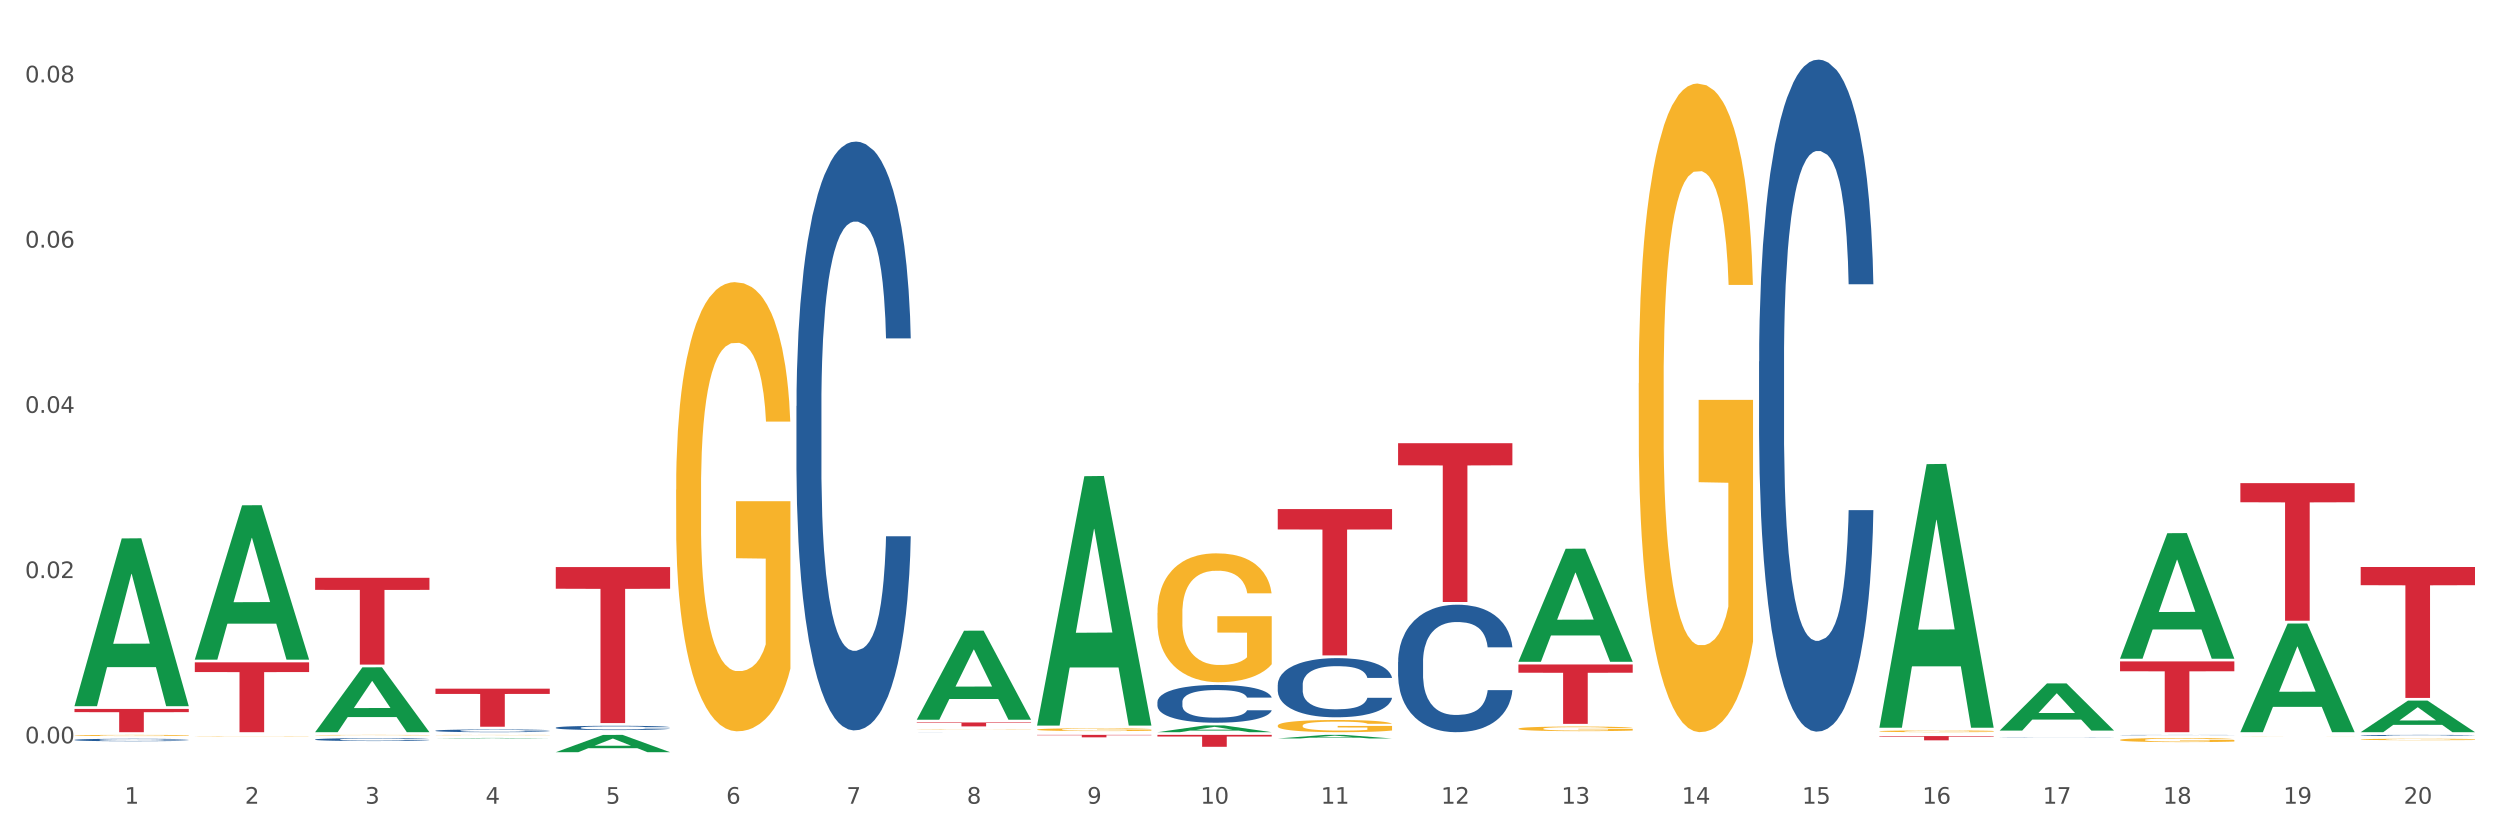<?xml version="1.0" encoding="utf-8" standalone="no"?>
<!DOCTYPE svg PUBLIC "-//W3C//DTD SVG 1.1//EN"
  "http://www.w3.org/Graphics/SVG/1.1/DTD/svg11.dtd">
<svg xmlns:xlink="http://www.w3.org/1999/xlink" width="1080pt" height="360pt" viewBox="0 0 1080 360" xmlns="http://www.w3.org/2000/svg" version="1.1">
 <rect x="0" y="0" width="1080" height="360" fill="#333333" stroke="none"/>
 <defs>
  <style type="text/css">*{stroke-linejoin: round; stroke-linecap: butt}</style>
 </defs>
 <g id="figure_1">
  <g id="patch_1">
   <path d="M 0 360 
L 1080 360 
L 1080 0 
L 0 0 
z
" style="fill: #ffffff; stroke: #ffffff; stroke-linejoin: miter"/>
  </g>
  <g id="axes_1">
   <g id="matplotlib.axis_1">
    <g id="xtick_1">
     <g id="text_1">
      <!-- 1 -->
      <g style="fill: #4d4d4d" transform="translate(53.812 347.204) scale(0.096 -0.096)">
       <defs>
        <path id="DejaVuSans-31" d="M 794 531 
L 1825 531 
L 1825 4091 
L 703 3866 
L 703 4441 
L 1819 4666 
L 2450 4666 
L 2450 531 
L 3481 531 
L 3481 0 
L 794 0 
L 794 531 
z
" transform="scale(0.016)"/>
       </defs>
       <use xlink:href="#DejaVuSans-31"/>
      </g>
     </g>
    </g>
    <g id="xtick_2">
     <g id="text_2">
      <!-- 2 -->
      <g style="fill: #4d4d4d" transform="translate(105.793 347.204) scale(0.096 -0.096)">
       <defs>
        <path id="DejaVuSans-32" d="M 1228 531 
L 3431 531 
L 3431 0 
L 469 0 
L 469 531 
Q 828 903 1448 1529 
Q 2069 2156 2228 2338 
Q 2531 2678 2651 2914 
Q 2772 3150 2772 3378 
Q 2772 3750 2511 3984 
Q 2250 4219 1831 4219 
Q 1534 4219 1204 4116 
Q 875 4013 500 3803 
L 500 4441 
Q 881 4594 1212 4672 
Q 1544 4750 1819 4750 
Q 2544 4750 2975 4387 
Q 3406 4025 3406 3419 
Q 3406 3131 3298 2873 
Q 3191 2616 2906 2266 
Q 2828 2175 2409 1742 
Q 1991 1309 1228 531 
z
" transform="scale(0.016)"/>
       </defs>
       <use xlink:href="#DejaVuSans-32"/>
      </g>
     </g>
    </g>
    <g id="xtick_3">
     <g id="text_3">
      <!-- 3 -->
      <g style="fill: #4d4d4d" transform="translate(157.774 347.204) scale(0.096 -0.096)">
       <defs>
        <path id="DejaVuSans-33" d="M 2597 2516 
Q 3050 2419 3304 2112 
Q 3559 1806 3559 1356 
Q 3559 666 3084 287 
Q 2609 -91 1734 -91 
Q 1441 -91 1130 -33 
Q 819 25 488 141 
L 488 750 
Q 750 597 1062 519 
Q 1375 441 1716 441 
Q 2309 441 2620 675 
Q 2931 909 2931 1356 
Q 2931 1769 2642 2001 
Q 2353 2234 1838 2234 
L 1294 2234 
L 1294 2753 
L 1863 2753 
Q 2328 2753 2575 2939 
Q 2822 3125 2822 3475 
Q 2822 3834 2567 4026 
Q 2313 4219 1838 4219 
Q 1578 4219 1281 4162 
Q 984 4106 628 3988 
L 628 4550 
Q 988 4650 1302 4700 
Q 1616 4750 1894 4750 
Q 2613 4750 3031 4423 
Q 3450 4097 3450 3541 
Q 3450 3153 3228 2886 
Q 3006 2619 2597 2516 
z
" transform="scale(0.016)"/>
       </defs>
       <use xlink:href="#DejaVuSans-33"/>
      </g>
     </g>
    </g>
    <g id="xtick_4">
     <g id="text_4">
      <!-- 4 -->
      <g style="fill: #4d4d4d" transform="translate(209.756 347.204) scale(0.096 -0.096)">
       <defs>
        <path id="DejaVuSans-34" d="M 2419 4116 
L 825 1625 
L 2419 1625 
L 2419 4116 
z
M 2253 4666 
L 3047 4666 
L 3047 1625 
L 3713 1625 
L 3713 1100 
L 3047 1100 
L 3047 0 
L 2419 0 
L 2419 1100 
L 313 1100 
L 313 1709 
L 2253 4666 
z
" transform="scale(0.016)"/>
       </defs>
       <use xlink:href="#DejaVuSans-34"/>
      </g>
     </g>
    </g>
    <g id="xtick_5">
     <g id="text_5">
      <!-- 5 -->
      <g style="fill: #4d4d4d" transform="translate(261.737 347.204) scale(0.096 -0.096)">
       <defs>
        <path id="DejaVuSans-35" d="M 691 4666 
L 3169 4666 
L 3169 4134 
L 1269 4134 
L 1269 2991 
Q 1406 3038 1543 3061 
Q 1681 3084 1819 3084 
Q 2600 3084 3056 2656 
Q 3513 2228 3513 1497 
Q 3513 744 3044 326 
Q 2575 -91 1722 -91 
Q 1428 -91 1123 -41 
Q 819 9 494 109 
L 494 744 
Q 775 591 1075 516 
Q 1375 441 1709 441 
Q 2250 441 2565 725 
Q 2881 1009 2881 1497 
Q 2881 1984 2565 2268 
Q 2250 2553 1709 2553 
Q 1456 2553 1204 2497 
Q 953 2441 691 2322 
L 691 4666 
z
" transform="scale(0.016)"/>
       </defs>
       <use xlink:href="#DejaVuSans-35"/>
      </g>
     </g>
    </g>
    <g id="xtick_6">
     <g id="text_6">
      <!-- 6 -->
      <g style="fill: #4d4d4d" transform="translate(313.718 347.204) scale(0.096 -0.096)">
       <defs>
        <path id="DejaVuSans-36" d="M 2113 2584 
Q 1688 2584 1439 2293 
Q 1191 2003 1191 1497 
Q 1191 994 1439 701 
Q 1688 409 2113 409 
Q 2538 409 2786 701 
Q 3034 994 3034 1497 
Q 3034 2003 2786 2293 
Q 2538 2584 2113 2584 
z
M 3366 4563 
L 3366 3988 
Q 3128 4100 2886 4159 
Q 2644 4219 2406 4219 
Q 1781 4219 1451 3797 
Q 1122 3375 1075 2522 
Q 1259 2794 1537 2939 
Q 1816 3084 2150 3084 
Q 2853 3084 3261 2657 
Q 3669 2231 3669 1497 
Q 3669 778 3244 343 
Q 2819 -91 2113 -91 
Q 1303 -91 875 529 
Q 447 1150 447 2328 
Q 447 3434 972 4092 
Q 1497 4750 2381 4750 
Q 2619 4750 2861 4703 
Q 3103 4656 3366 4563 
z
" transform="scale(0.016)"/>
       </defs>
       <use xlink:href="#DejaVuSans-36"/>
      </g>
     </g>
    </g>
    <g id="xtick_7">
     <g id="text_7">
      <!-- 7 -->
      <g style="fill: #4d4d4d" transform="translate(365.699 347.204) scale(0.096 -0.096)">
       <defs>
        <path id="DejaVuSans-37" d="M 525 4666 
L 3525 4666 
L 3525 4397 
L 1831 0 
L 1172 0 
L 2766 4134 
L 525 4134 
L 525 4666 
z
" transform="scale(0.016)"/>
       </defs>
       <use xlink:href="#DejaVuSans-37"/>
      </g>
     </g>
    </g>
    <g id="xtick_8">
     <g id="text_8">
      <!-- 8 -->
      <g style="fill: #4d4d4d" transform="translate(417.68 347.204) scale(0.096 -0.096)">
       <defs>
        <path id="DejaVuSans-38" d="M 2034 2216 
Q 1584 2216 1326 1975 
Q 1069 1734 1069 1313 
Q 1069 891 1326 650 
Q 1584 409 2034 409 
Q 2484 409 2743 651 
Q 3003 894 3003 1313 
Q 3003 1734 2745 1975 
Q 2488 2216 2034 2216 
z
M 1403 2484 
Q 997 2584 770 2862 
Q 544 3141 544 3541 
Q 544 4100 942 4425 
Q 1341 4750 2034 4750 
Q 2731 4750 3128 4425 
Q 3525 4100 3525 3541 
Q 3525 3141 3298 2862 
Q 3072 2584 2669 2484 
Q 3125 2378 3379 2068 
Q 3634 1759 3634 1313 
Q 3634 634 3220 271 
Q 2806 -91 2034 -91 
Q 1263 -91 848 271 
Q 434 634 434 1313 
Q 434 1759 690 2068 
Q 947 2378 1403 2484 
z
M 1172 3481 
Q 1172 3119 1398 2916 
Q 1625 2713 2034 2713 
Q 2441 2713 2670 2916 
Q 2900 3119 2900 3481 
Q 2900 3844 2670 4047 
Q 2441 4250 2034 4250 
Q 1625 4250 1398 4047 
Q 1172 3844 1172 3481 
z
" transform="scale(0.016)"/>
       </defs>
       <use xlink:href="#DejaVuSans-38"/>
      </g>
     </g>
    </g>
    <g id="xtick_9">
     <g id="text_9">
      <!-- 9 -->
      <g style="fill: #4d4d4d" transform="translate(469.662 347.204) scale(0.096 -0.096)">
       <defs>
        <path id="DejaVuSans-39" d="M 703 97 
L 703 672 
Q 941 559 1184 500 
Q 1428 441 1663 441 
Q 2288 441 2617 861 
Q 2947 1281 2994 2138 
Q 2813 1869 2534 1725 
Q 2256 1581 1919 1581 
Q 1219 1581 811 2004 
Q 403 2428 403 3163 
Q 403 3881 828 4315 
Q 1253 4750 1959 4750 
Q 2769 4750 3195 4129 
Q 3622 3509 3622 2328 
Q 3622 1225 3098 567 
Q 2575 -91 1691 -91 
Q 1453 -91 1209 -44 
Q 966 3 703 97 
z
M 1959 2075 
Q 2384 2075 2632 2365 
Q 2881 2656 2881 3163 
Q 2881 3666 2632 3958 
Q 2384 4250 1959 4250 
Q 1534 4250 1286 3958 
Q 1038 3666 1038 3163 
Q 1038 2656 1286 2365 
Q 1534 2075 1959 2075 
z
" transform="scale(0.016)"/>
       </defs>
       <use xlink:href="#DejaVuSans-39"/>
      </g>
     </g>
    </g>
    <g id="xtick_10">
     <g id="text_10">
      <!-- 10 -->
      <g style="fill: #4d4d4d" transform="translate(518.589 347.204) scale(0.096 -0.096)">
       <defs>
        <path id="DejaVuSans-30" d="M 2034 4250 
Q 1547 4250 1301 3770 
Q 1056 3291 1056 2328 
Q 1056 1369 1301 889 
Q 1547 409 2034 409 
Q 2525 409 2770 889 
Q 3016 1369 3016 2328 
Q 3016 3291 2770 3770 
Q 2525 4250 2034 4250 
z
M 2034 4750 
Q 2819 4750 3233 4129 
Q 3647 3509 3647 2328 
Q 3647 1150 3233 529 
Q 2819 -91 2034 -91 
Q 1250 -91 836 529 
Q 422 1150 422 2328 
Q 422 3509 836 4129 
Q 1250 4750 2034 4750 
z
" transform="scale(0.016)"/>
       </defs>
       <use xlink:href="#DejaVuSans-31"/>
       <use xlink:href="#DejaVuSans-30" transform="translate(63.623 0)"/>
      </g>
     </g>
    </g>
    <g id="xtick_11">
     <g id="text_11">
      <!-- 11 -->
      <g style="fill: #4d4d4d" transform="translate(570.57 347.204) scale(0.096 -0.096)">
       <use xlink:href="#DejaVuSans-31"/>
       <use xlink:href="#DejaVuSans-31" transform="translate(63.623 0)"/>
      </g>
     </g>
    </g>
    <g id="xtick_12">
     <g id="text_12">
      <!-- 12 -->
      <g style="fill: #4d4d4d" transform="translate(622.551 347.204) scale(0.096 -0.096)">
       <use xlink:href="#DejaVuSans-31"/>
       <use xlink:href="#DejaVuSans-32" transform="translate(63.623 0)"/>
      </g>
     </g>
    </g>
    <g id="xtick_13">
     <g id="text_13">
      <!-- 13 -->
      <g style="fill: #4d4d4d" transform="translate(674.533 347.204) scale(0.096 -0.096)">
       <use xlink:href="#DejaVuSans-31"/>
       <use xlink:href="#DejaVuSans-33" transform="translate(63.623 0)"/>
      </g>
     </g>
    </g>
    <g id="xtick_14">
     <g id="text_14">
      <!-- 14 -->
      <g style="fill: #4d4d4d" transform="translate(726.514 347.204) scale(0.096 -0.096)">
       <use xlink:href="#DejaVuSans-31"/>
       <use xlink:href="#DejaVuSans-34" transform="translate(63.623 0)"/>
      </g>
     </g>
    </g>
    <g id="xtick_15">
     <g id="text_15">
      <!-- 15 -->
      <g style="fill: #4d4d4d" transform="translate(778.495 347.204) scale(0.096 -0.096)">
       <use xlink:href="#DejaVuSans-31"/>
       <use xlink:href="#DejaVuSans-35" transform="translate(63.623 0)"/>
      </g>
     </g>
    </g>
    <g id="xtick_16">
     <g id="text_16">
      <!-- 16 -->
      <g style="fill: #4d4d4d" transform="translate(830.476 347.204) scale(0.096 -0.096)">
       <use xlink:href="#DejaVuSans-31"/>
       <use xlink:href="#DejaVuSans-36" transform="translate(63.623 0)"/>
      </g>
     </g>
    </g>
    <g id="xtick_17">
     <g id="text_17">
      <!-- 17 -->
      <g style="fill: #4d4d4d" transform="translate(882.457 347.204) scale(0.096 -0.096)">
       <use xlink:href="#DejaVuSans-31"/>
       <use xlink:href="#DejaVuSans-37" transform="translate(63.623 0)"/>
      </g>
     </g>
    </g>
    <g id="xtick_18">
     <g id="text_18">
      <!-- 18 -->
      <g style="fill: #4d4d4d" transform="translate(934.439 347.204) scale(0.096 -0.096)">
       <use xlink:href="#DejaVuSans-31"/>
       <use xlink:href="#DejaVuSans-38" transform="translate(63.623 0)"/>
      </g>
     </g>
    </g>
    <g id="xtick_19">
     <g id="text_19">
      <!-- 19 -->
      <g style="fill: #4d4d4d" transform="translate(986.42 347.204) scale(0.096 -0.096)">
       <use xlink:href="#DejaVuSans-31"/>
       <use xlink:href="#DejaVuSans-39" transform="translate(63.623 0)"/>
      </g>
     </g>
    </g>
    <g id="xtick_20">
     <g id="text_20">
      <!-- 20 -->
      <g style="fill: #4d4d4d" transform="translate(1038.401 347.204) scale(0.096 -0.096)">
       <use xlink:href="#DejaVuSans-32"/>
       <use xlink:href="#DejaVuSans-30" transform="translate(63.623 0)"/>
      </g>
     </g>
    </g>
    <g id="xtick_21"/>
    <g id="xtick_22"/>
    <g id="xtick_23"/>
    <g id="xtick_24"/>
    <g id="xtick_25"/>
    <g id="xtick_26"/>
    <g id="xtick_27"/>
    <g id="xtick_28"/>
    <g id="xtick_29"/>
    <g id="xtick_30"/>
    <g id="xtick_31"/>
    <g id="xtick_32"/>
    <g id="xtick_33"/>
    <g id="xtick_34"/>
    <g id="xtick_35"/>
    <g id="xtick_36"/>
    <g id="xtick_37"/>
    <g id="xtick_38"/>
    <g id="xtick_39"/>
   </g>
   <g id="matplotlib.axis_2">
    <g id="ytick_1">
     <g id="text_21">
      <!-- 0.00 -->
      <g style="fill: #4d4d4d" transform="translate(10.8 321.122) scale(0.096 -0.096)">
       <defs>
        <path id="DejaVuSans-2e" d="M 684 794 
L 1344 794 
L 1344 0 
L 684 0 
L 684 794 
z
" transform="scale(0.016)"/>
       </defs>
       <use xlink:href="#DejaVuSans-30"/>
       <use xlink:href="#DejaVuSans-2e" transform="translate(63.623 0)"/>
       <use xlink:href="#DejaVuSans-30" transform="translate(95.41 0)"/>
       <use xlink:href="#DejaVuSans-30" transform="translate(159.033 0)"/>
      </g>
     </g>
    </g>
    <g id="ytick_2">
     <g id="text_22">
      <!-- 0.02 -->
      <g style="fill: #4d4d4d" transform="translate(10.8 249.739) scale(0.096 -0.096)">
       <use xlink:href="#DejaVuSans-30"/>
       <use xlink:href="#DejaVuSans-2e" transform="translate(63.623 0)"/>
       <use xlink:href="#DejaVuSans-30" transform="translate(95.41 0)"/>
       <use xlink:href="#DejaVuSans-32" transform="translate(159.033 0)"/>
      </g>
     </g>
    </g>
    <g id="ytick_3">
     <g id="text_23">
      <!-- 0.04 -->
      <g style="fill: #4d4d4d" transform="translate(10.8 178.356) scale(0.096 -0.096)">
       <use xlink:href="#DejaVuSans-30"/>
       <use xlink:href="#DejaVuSans-2e" transform="translate(63.623 0)"/>
       <use xlink:href="#DejaVuSans-30" transform="translate(95.41 0)"/>
       <use xlink:href="#DejaVuSans-34" transform="translate(159.033 0)"/>
      </g>
     </g>
    </g>
    <g id="ytick_4">
     <g id="text_24">
      <!-- 0.06 -->
      <g style="fill: #4d4d4d" transform="translate(10.8 106.973) scale(0.096 -0.096)">
       <use xlink:href="#DejaVuSans-30"/>
       <use xlink:href="#DejaVuSans-2e" transform="translate(63.623 0)"/>
       <use xlink:href="#DejaVuSans-30" transform="translate(95.41 0)"/>
       <use xlink:href="#DejaVuSans-36" transform="translate(159.033 0)"/>
      </g>
     </g>
    </g>
    <g id="ytick_5">
     <g id="text_25">
      <!-- 0.08 -->
      <g style="fill: #4d4d4d" transform="translate(10.8 35.59) scale(0.096 -0.096)">
       <use xlink:href="#DejaVuSans-30"/>
       <use xlink:href="#DejaVuSans-2e" transform="translate(63.623 0)"/>
       <use xlink:href="#DejaVuSans-30" transform="translate(95.41 0)"/>
       <use xlink:href="#DejaVuSans-38" transform="translate(159.033 0)"/>
      </g>
     </g>
    </g>
    <g id="ytick_6"/>
    <g id="ytick_7"/>
    <g id="ytick_8"/>
    <g id="ytick_9"/>
   </g>
   <g id="PolyCollection_1">
    <path d="M 32.175 304.953 
L 32.226 304.884 
L 52.59 232.601 
L 61.041 232.533 
L 81.557 305.089 
L 71.783 305.089 
L 67.353 288.193 
L 46.328 288.193 
L 46.175 288.466 
L 41.899 305.089 
L 32.175 305.089 
L 32.175 304.953 
L 48.975 278.11 
L 64.706 278.042 
L 56.917 247.998 
L 56.815 247.861 
L 56.713 248.066 
L 48.924 278.042 
L 48.975 278.11 
L 32.175 304.953 
z
" clip-path="url(#p5418c370b9)" style="fill: #109648"/>
    <path d="M 448.025 315.179 
L 448.083 315.178 
L 448.083 315.139 
L 448.2 315.104 
L 448.783 315.022 
L 449.657 314.954 
L 450.298 314.917 
L 450.94 314.888 
L 451.698 314.858 
L 452.631 314.827 
L 454.321 314.782 
L 455.371 314.759 
L 456.653 314.735 
L 458.985 314.699 
L 460.676 314.68 
L 462.425 314.663 
L 465.282 314.643 
L 467.148 314.634 
L 469.13 314.628 
L 471.52 314.623 
L 473.328 314.622 
L 477.292 314.626 
L 480.674 314.636 
L 482.306 314.643 
L 484.405 314.657 
L 485.513 314.665 
L 487.32 314.683 
L 489.186 314.706 
L 490.469 314.726 
L 492.393 314.763 
L 493.85 314.801 
L 495.191 314.847 
L 495.891 314.879 
L 496.416 314.909 
L 496.882 314.943 
L 497.348 314.997 
L 486.854 314.997 
L 486.446 314.958 
L 485.805 314.922 
L 484.872 314.887 
L 484.056 314.865 
L 482.656 314.837 
L 481.374 314.819 
L 480.033 314.806 
L 478.4 314.795 
L 477.118 314.79 
L 475.31 314.785 
L 471.754 314.786 
L 469.363 314.795 
L 467.731 314.806 
L 466.681 314.816 
L 465.749 314.827 
L 464.699 314.843 
L 463.475 314.866 
L 462.6 314.887 
L 461.726 314.913 
L 461.026 314.939 
L 460.385 314.97 
L 459.86 315.003 
L 459.452 315.037 
L 459.102 315.079 
L 458.811 315.149 
L 458.811 315.299 
L 458.927 315.333 
L 459.219 315.379 
L 459.569 315.413 
L 460.152 315.453 
L 460.676 315.481 
L 461.667 315.521 
L 462.775 315.554 
L 463.65 315.574 
L 464.524 315.592 
L 466.04 315.616 
L 467.731 315.636 
L 469.188 315.648 
L 471.171 315.659 
L 472.512 315.664 
L 473.678 315.666 
L 476.535 315.666 
L 478.575 315.663 
L 480.849 315.655 
L 482.598 315.645 
L 484.056 315.633 
L 485.688 315.613 
L 486.737 315.594 
L 486.737 315.364 
L 473.911 315.363 
L 473.911 315.21 
L 497.407 315.21 
L 497.407 315.659 
L 496.416 315.682 
L 495.308 315.703 
L 494.142 315.722 
L 492.393 315.745 
L 490.294 315.767 
L 488.428 315.782 
L 486.446 315.796 
L 484.114 315.808 
L 481.082 315.819 
L 479.216 315.823 
L 476.884 315.827 
L 474.144 315.828 
L 471.754 315.825 
L 469.422 315.82 
L 466.973 315.81 
L 464.583 315.796 
L 462.775 315.781 
L 460.968 315.764 
L 459.044 315.741 
L 457.528 315.719 
L 456.362 315.699 
L 455.079 315.674 
L 453.68 315.64 
L 452.631 315.611 
L 451.698 315.58 
L 450.707 315.54 
L 450.007 315.506 
L 449.307 315.463 
L 448.899 315.431 
L 448.433 315.382 
L 448.083 315.312 
L 448.025 315.179 
z
" clip-path="url(#p5418c370b9)" style="fill: #f7b32b"/>
    <path d="M 396.043 315.027 
L 396.102 315.027 
L 396.102 315.022 
L 396.218 315.018 
L 396.801 315.008 
L 397.676 315 
L 398.317 314.995 
L 398.959 314.991 
L 399.716 314.988 
L 400.649 314.984 
L 402.34 314.978 
L 403.39 314.976 
L 404.672 314.973 
L 407.004 314.968 
L 408.695 314.966 
L 410.444 314.964 
L 413.301 314.961 
L 415.167 314.96 
L 417.149 314.959 
L 419.539 314.959 
L 421.347 314.959 
L 425.311 314.959 
L 428.693 314.96 
L 430.325 314.961 
L 432.424 314.963 
L 433.532 314.964 
L 435.339 314.966 
L 437.205 314.969 
L 438.488 314.971 
L 440.412 314.976 
L 441.869 314.981 
L 443.21 314.986 
L 443.91 314.99 
L 444.434 314.994 
L 444.901 314.998 
L 445.367 315.005 
L 434.873 315.005 
L 434.465 315 
L 433.823 314.996 
L 432.891 314.991 
L 432.074 314.989 
L 430.675 314.985 
L 429.392 314.983 
L 428.051 314.981 
L 426.419 314.98 
L 425.136 314.979 
L 423.329 314.979 
L 419.773 314.979 
L 417.382 314.98 
L 415.75 314.981 
L 414.7 314.983 
L 413.767 314.984 
L 412.718 314.986 
L 411.494 314.989 
L 410.619 314.991 
L 409.744 314.995 
L 409.045 314.998 
L 408.404 315.002 
L 407.879 315.006 
L 407.471 315.01 
L 407.121 315.015 
L 406.829 315.024 
L 406.829 315.042 
L 406.946 315.047 
L 407.237 315.052 
L 407.587 315.056 
L 408.17 315.061 
L 408.695 315.065 
L 409.686 315.07 
L 410.794 315.074 
L 411.668 315.076 
L 412.543 315.078 
L 414.059 315.081 
L 415.75 315.084 
L 417.207 315.085 
L 419.189 315.087 
L 420.53 315.087 
L 421.696 315.088 
L 424.553 315.088 
L 426.594 315.087 
L 428.868 315.086 
L 430.617 315.085 
L 432.074 315.083 
L 433.707 315.081 
L 434.756 315.079 
L 434.756 315.05 
L 421.93 315.05 
L 421.93 315.031 
L 445.426 315.031 
L 445.426 315.087 
L 444.434 315.09 
L 443.327 315.092 
L 442.161 315.094 
L 440.412 315.097 
L 438.313 315.1 
L 436.447 315.102 
L 434.465 315.104 
L 432.133 315.105 
L 429.101 315.106 
L 427.235 315.107 
L 424.903 315.107 
L 422.163 315.108 
L 419.773 315.107 
L 417.44 315.107 
L 414.992 315.105 
L 412.601 315.104 
L 410.794 315.102 
L 408.987 315.1 
L 407.063 315.097 
L 405.547 315.094 
L 404.381 315.092 
L 403.098 315.089 
L 401.699 315.084 
L 400.649 315.081 
L 399.716 315.077 
L 398.725 315.072 
L 398.026 315.068 
L 397.326 315.063 
L 396.918 315.059 
L 396.452 315.052 
L 396.102 315.044 
L 396.043 315.027 
z
" clip-path="url(#p5418c370b9)" style="fill: #f7b32b"/>
    <path d="M 292.081 211.552 
L 292.139 211.375 
L 292.139 204.995 
L 292.256 199.501 
L 292.839 186.21 
L 293.713 175.223 
L 294.355 169.375 
L 294.996 164.59 
L 295.754 159.805 
L 296.687 154.843 
L 298.378 147.577 
L 299.427 143.855 
L 300.71 139.957 
L 303.042 134.286 
L 304.733 131.096 
L 306.482 128.438 
L 309.339 125.248 
L 311.204 123.83 
L 313.186 122.767 
L 315.577 122.058 
L 317.384 121.881 
L 321.349 122.412 
L 324.73 124.007 
L 326.363 125.248 
L 328.462 127.374 
L 329.569 128.792 
L 331.377 131.628 
L 333.243 135.349 
L 334.525 138.539 
L 336.449 144.564 
L 337.907 150.59 
L 339.248 158.033 
L 339.947 163.172 
L 340.472 167.957 
L 340.938 173.451 
L 341.405 182.134 
L 330.91 182.134 
L 330.502 175.932 
L 329.861 170.083 
L 328.928 164.413 
L 328.112 160.868 
L 326.713 156.438 
L 325.43 153.602 
L 324.089 151.476 
L 322.457 149.704 
L 321.174 148.818 
L 319.367 148.109 
L 315.81 148.286 
L 313.42 149.704 
L 311.787 151.476 
L 310.738 153.071 
L 309.805 154.843 
L 308.756 157.324 
L 307.531 161.045 
L 306.657 164.413 
L 305.782 168.666 
L 305.082 172.919 
L 304.441 177.881 
L 303.916 183.198 
L 303.508 188.691 
L 303.158 195.425 
L 302.867 206.59 
L 302.867 230.869 
L 302.984 236.362 
L 303.275 243.628 
L 303.625 249.122 
L 304.208 255.679 
L 304.733 260.109 
L 305.724 266.489 
L 306.832 271.806 
L 307.706 275.173 
L 308.581 278.008 
L 310.096 281.907 
L 311.787 285.097 
L 313.245 287.046 
L 315.227 288.819 
L 316.568 289.527 
L 317.734 289.882 
L 320.591 289.882 
L 322.631 289.35 
L 324.905 288.11 
L 326.654 286.515 
L 328.112 284.565 
L 329.744 281.375 
L 330.794 278.363 
L 330.794 241.325 
L 317.967 241.147 
L 317.967 216.514 
L 341.463 216.514 
L 341.463 288.819 
L 340.472 292.54 
L 339.364 295.907 
L 338.198 298.92 
L 336.449 302.641 
L 334.35 306.186 
L 332.485 308.667 
L 330.502 310.793 
L 328.17 312.743 
L 325.138 314.515 
L 323.273 315.224 
L 320.941 315.755 
L 318.2 315.933 
L 315.81 315.578 
L 313.478 314.692 
L 311.029 313.097 
L 308.639 310.793 
L 306.832 308.49 
L 305.024 305.654 
L 303.1 301.933 
L 301.584 298.388 
L 300.418 295.198 
L 299.136 291.122 
L 297.736 285.806 
L 296.687 281.021 
L 295.754 276.059 
L 294.763 269.679 
L 294.063 264.185 
L 293.364 257.274 
L 292.956 252.135 
L 292.489 244.16 
L 292.139 232.995 
L 292.081 211.552 
z
" clip-path="url(#p5418c370b9)" style="fill: #f7b32b"/>
    <path d="M 188.119 317.546 
L 188.177 317.545 
L 188.177 317.54 
L 188.294 317.536 
L 188.877 317.526 
L 189.751 317.517 
L 190.392 317.512 
L 191.034 317.509 
L 191.792 317.505 
L 192.725 317.501 
L 194.415 317.495 
L 195.465 317.492 
L 196.747 317.489 
L 199.079 317.485 
L 200.77 317.482 
L 202.519 317.48 
L 205.376 317.478 
L 207.242 317.476 
L 209.224 317.476 
L 211.614 317.475 
L 213.422 317.475 
L 217.386 317.475 
L 220.768 317.477 
L 222.4 317.478 
L 224.499 317.479 
L 225.607 317.48 
L 227.414 317.483 
L 229.28 317.486 
L 230.563 317.488 
L 232.487 317.493 
L 233.944 317.498 
L 235.285 317.503 
L 235.985 317.507 
L 236.51 317.511 
L 236.976 317.516 
L 237.442 317.522 
L 226.948 317.522 
L 226.54 317.518 
L 225.899 317.513 
L 224.966 317.508 
L 224.149 317.506 
L 222.75 317.502 
L 221.468 317.5 
L 220.127 317.498 
L 218.494 317.497 
L 217.212 317.496 
L 215.404 317.496 
L 211.848 317.496 
L 209.457 317.497 
L 207.825 317.498 
L 206.775 317.5 
L 205.843 317.501 
L 204.793 317.503 
L 203.569 317.506 
L 202.694 317.508 
L 201.82 317.512 
L 201.12 317.515 
L 200.479 317.519 
L 199.954 317.523 
L 199.546 317.528 
L 199.196 317.533 
L 198.905 317.542 
L 198.905 317.561 
L 199.021 317.565 
L 199.313 317.571 
L 199.662 317.575 
L 200.246 317.58 
L 200.77 317.584 
L 201.761 317.589 
L 202.869 317.593 
L 203.744 317.596 
L 204.618 317.598 
L 206.134 317.601 
L 207.825 317.604 
L 209.282 317.605 
L 211.265 317.606 
L 212.606 317.607 
L 213.772 317.607 
L 216.628 317.607 
L 218.669 317.607 
L 220.943 317.606 
L 222.692 317.605 
L 224.149 317.603 
L 225.782 317.601 
L 226.831 317.598 
L 226.831 317.569 
L 214.005 317.569 
L 214.005 317.549 
L 237.501 317.549 
L 237.501 317.606 
L 236.51 317.609 
L 235.402 317.612 
L 234.236 317.614 
L 232.487 317.617 
L 230.388 317.62 
L 228.522 317.622 
L 226.54 317.624 
L 224.208 317.625 
L 221.176 317.627 
L 219.31 317.627 
L 216.978 317.628 
L 214.238 317.628 
L 211.848 317.628 
L 209.516 317.627 
L 207.067 317.626 
L 204.676 317.624 
L 202.869 317.622 
L 201.062 317.62 
L 199.138 317.617 
L 197.622 317.614 
L 196.456 317.611 
L 195.173 317.608 
L 193.774 317.604 
L 192.725 317.6 
L 191.792 317.596 
L 190.801 317.591 
L 190.101 317.587 
L 189.401 317.582 
L 188.993 317.578 
L 188.527 317.571 
L 188.177 317.562 
L 188.119 317.546 
z
" clip-path="url(#p5418c370b9)" style="fill: #f7b32b"/>
    <path d="M 136.137 317.587 
L 136.196 317.587 
L 136.196 317.579 
L 136.312 317.572 
L 136.895 317.555 
L 137.77 317.542 
L 138.411 317.534 
L 139.053 317.528 
L 139.81 317.522 
L 140.743 317.516 
L 142.434 317.507 
L 143.484 317.502 
L 144.766 317.498 
L 147.098 317.49 
L 148.789 317.486 
L 150.538 317.483 
L 153.395 317.479 
L 155.261 317.477 
L 157.243 317.476 
L 159.633 317.475 
L 161.441 317.475 
L 165.405 317.476 
L 168.787 317.478 
L 170.419 317.479 
L 172.518 317.482 
L 173.626 317.484 
L 175.433 317.487 
L 177.299 317.492 
L 178.582 317.496 
L 180.506 317.503 
L 181.963 317.511 
L 183.304 317.52 
L 184.004 317.527 
L 184.528 317.533 
L 184.995 317.54 
L 185.461 317.55 
L 174.967 317.55 
L 174.559 317.543 
L 173.917 317.535 
L 172.985 317.528 
L 172.168 317.524 
L 170.769 317.518 
L 169.486 317.515 
L 168.145 317.512 
L 166.513 317.51 
L 165.23 317.509 
L 163.423 317.508 
L 159.866 317.508 
L 157.476 317.51 
L 155.844 317.512 
L 154.794 317.514 
L 153.861 317.516 
L 152.812 317.519 
L 151.588 317.524 
L 150.713 317.528 
L 149.838 317.534 
L 149.139 317.539 
L 148.498 317.545 
L 147.973 317.552 
L 147.565 317.559 
L 147.215 317.567 
L 146.923 317.581 
L 146.923 317.611 
L 147.04 317.618 
L 147.331 317.627 
L 147.681 317.634 
L 148.264 317.642 
L 148.789 317.648 
L 149.78 317.656 
L 150.888 317.663 
L 151.762 317.667 
L 152.637 317.67 
L 154.153 317.675 
L 155.844 317.679 
L 157.301 317.682 
L 159.283 317.684 
L 160.624 317.685 
L 161.79 317.685 
L 164.647 317.685 
L 166.688 317.685 
L 168.962 317.683 
L 170.711 317.681 
L 172.168 317.679 
L 173.801 317.675 
L 174.85 317.671 
L 174.85 317.624 
L 162.024 317.624 
L 162.024 317.593 
L 185.52 317.593 
L 185.52 317.684 
L 184.528 317.689 
L 183.421 317.693 
L 182.255 317.697 
L 180.506 317.701 
L 178.407 317.706 
L 176.541 317.709 
L 174.559 317.711 
L 172.227 317.714 
L 169.195 317.716 
L 167.329 317.717 
L 164.997 317.718 
L 162.257 317.718 
L 159.866 317.717 
L 157.534 317.716 
L 155.086 317.714 
L 152.695 317.711 
L 150.888 317.709 
L 149.081 317.705 
L 147.157 317.7 
L 145.641 317.696 
L 144.475 317.692 
L 143.192 317.687 
L 141.793 317.68 
L 140.743 317.674 
L 139.81 317.668 
L 138.819 317.66 
L 138.12 317.653 
L 137.42 317.644 
L 137.012 317.638 
L 136.546 317.628 
L 136.196 317.614 
L 136.137 317.587 
z
" clip-path="url(#p5418c370b9)" style="fill: #f7b32b"/>
    <path d="M 84.156 318.309 
L 84.215 318.309 
L 84.215 318.304 
L 84.331 318.3 
L 84.914 318.29 
L 85.789 318.282 
L 86.43 318.278 
L 87.071 318.274 
L 87.829 318.27 
L 88.762 318.267 
L 90.453 318.261 
L 91.502 318.258 
L 92.785 318.255 
L 95.117 318.251 
L 96.808 318.249 
L 98.557 318.247 
L 101.414 318.244 
L 103.279 318.243 
L 105.262 318.242 
L 107.652 318.242 
L 109.459 318.242 
L 113.424 318.242 
L 116.806 318.243 
L 118.438 318.244 
L 120.537 318.246 
L 121.645 318.247 
L 123.452 318.249 
L 125.318 318.252 
L 126.6 318.254 
L 128.524 318.259 
L 129.982 318.263 
L 131.323 318.269 
L 132.022 318.273 
L 132.547 318.276 
L 133.014 318.281 
L 133.48 318.287 
L 122.986 318.287 
L 122.577 318.282 
L 121.936 318.278 
L 121.003 318.274 
L 120.187 318.271 
L 118.788 318.268 
L 117.505 318.266 
L 116.164 318.264 
L 114.532 318.263 
L 113.249 318.262 
L 111.442 318.261 
L 107.885 318.262 
L 105.495 318.263 
L 103.862 318.264 
L 102.813 318.265 
L 101.88 318.267 
L 100.831 318.268 
L 99.606 318.271 
L 98.732 318.274 
L 97.857 318.277 
L 97.158 318.28 
L 96.516 318.284 
L 95.992 318.288 
L 95.583 318.292 
L 95.234 318.297 
L 94.942 318.306 
L 94.942 318.324 
L 95.059 318.328 
L 95.35 318.334 
L 95.7 318.338 
L 96.283 318.343 
L 96.808 318.346 
L 97.799 318.351 
L 98.907 318.355 
L 99.781 318.357 
L 100.656 318.36 
L 102.172 318.363 
L 103.862 318.365 
L 105.32 318.366 
L 107.302 318.368 
L 108.643 318.368 
L 109.809 318.369 
L 112.666 318.369 
L 114.707 318.368 
L 116.98 318.367 
L 118.73 318.366 
L 120.187 318.365 
L 121.82 318.362 
L 122.869 318.36 
L 122.869 318.332 
L 110.042 318.332 
L 110.042 318.313 
L 133.538 318.313 
L 133.538 318.368 
L 132.547 318.371 
L 131.439 318.373 
L 130.273 318.375 
L 128.524 318.378 
L 126.425 318.381 
L 124.56 318.383 
L 122.577 318.384 
L 120.245 318.386 
L 117.214 318.387 
L 115.348 318.388 
L 113.016 318.388 
L 110.276 318.388 
L 107.885 318.388 
L 105.553 318.387 
L 103.104 318.386 
L 100.714 318.384 
L 98.907 318.383 
L 97.099 318.38 
L 95.175 318.378 
L 93.659 318.375 
L 92.493 318.373 
L 91.211 318.369 
L 89.812 318.365 
L 88.762 318.362 
L 87.829 318.358 
L 86.838 318.353 
L 86.138 318.349 
L 85.439 318.344 
L 85.031 318.34 
L 84.564 318.334 
L 84.215 318.326 
L 84.156 318.309 
z
" clip-path="url(#p5418c370b9)" style="fill: #f7b32b"/>
    <path d="M 32.175 317.707 
L 32.233 317.707 
L 32.233 317.69 
L 32.35 317.676 
L 32.933 317.642 
L 33.807 317.613 
L 34.449 317.598 
L 35.09 317.586 
L 35.848 317.573 
L 36.781 317.56 
L 38.472 317.542 
L 39.521 317.532 
L 40.804 317.522 
L 43.136 317.507 
L 44.827 317.499 
L 46.576 317.492 
L 49.433 317.484 
L 51.298 317.48 
L 53.28 317.477 
L 55.671 317.475 
L 57.478 317.475 
L 61.443 317.476 
L 64.824 317.48 
L 66.457 317.484 
L 68.556 317.489 
L 69.663 317.493 
L 71.471 317.5 
L 73.337 317.51 
L 74.619 317.518 
L 76.543 317.534 
L 78.001 317.549 
L 79.342 317.569 
L 80.041 317.582 
L 80.566 317.594 
L 81.032 317.609 
L 81.499 317.631 
L 71.004 317.631 
L 70.596 317.615 
L 69.955 317.6 
L 69.022 317.585 
L 68.206 317.576 
L 66.807 317.565 
L 65.524 317.557 
L 64.183 317.552 
L 62.551 317.547 
L 61.268 317.545 
L 59.461 317.543 
L 55.904 317.543 
L 53.514 317.547 
L 51.881 317.552 
L 50.832 317.556 
L 49.899 317.56 
L 48.849 317.567 
L 47.625 317.576 
L 46.751 317.585 
L 45.876 317.596 
L 45.176 317.607 
L 44.535 317.62 
L 44.01 317.634 
L 43.602 317.648 
L 43.252 317.666 
L 42.961 317.695 
L 42.961 317.758 
L 43.078 317.772 
L 43.369 317.791 
L 43.719 317.805 
L 44.302 317.822 
L 44.827 317.833 
L 45.818 317.85 
L 46.926 317.864 
L 47.8 317.872 
L 48.675 317.88 
L 50.19 317.89 
L 51.881 317.898 
L 53.339 317.903 
L 55.321 317.908 
L 56.662 317.91 
L 57.828 317.911 
L 60.685 317.911 
L 62.725 317.909 
L 64.999 317.906 
L 66.748 317.902 
L 68.206 317.897 
L 69.838 317.888 
L 70.888 317.881 
L 70.888 317.785 
L 58.061 317.784 
L 58.061 317.72 
L 81.557 317.72 
L 81.557 317.908 
L 80.566 317.917 
L 79.458 317.926 
L 78.292 317.934 
L 76.543 317.944 
L 74.444 317.953 
L 72.579 317.959 
L 70.596 317.965 
L 68.264 317.97 
L 65.232 317.974 
L 63.367 317.976 
L 61.035 317.978 
L 58.294 317.978 
L 55.904 317.977 
L 53.572 317.975 
L 51.123 317.971 
L 48.733 317.965 
L 46.926 317.959 
L 45.118 317.951 
L 43.194 317.942 
L 41.678 317.933 
L 40.512 317.924 
L 39.23 317.914 
L 37.83 317.9 
L 36.781 317.888 
L 35.848 317.875 
L 34.857 317.858 
L 34.157 317.844 
L 33.458 317.826 
L 33.05 317.813 
L 32.583 317.792 
L 32.233 317.763 
L 32.175 317.707 
z
" clip-path="url(#p5418c370b9)" style="fill: #f7b32b"/>
    <path d="M 1019.818 317.696 
L 1019.876 317.695 
L 1019.876 317.683 
L 1020.051 317.666 
L 1020.693 317.634 
L 1021.511 317.61 
L 1022.912 317.583 
L 1023.67 317.571 
L 1024.663 317.558 
L 1026.706 317.537 
L 1029.041 317.519 
L 1030.675 317.509 
L 1031.901 317.503 
L 1034.644 317.492 
L 1036.22 317.487 
L 1037.855 317.483 
L 1039.256 317.48 
L 1041.59 317.477 
L 1043.458 317.475 
L 1045.618 317.475 
L 1047.427 317.475 
L 1049.821 317.477 
L 1053.323 317.483 
L 1054.666 317.486 
L 1056.475 317.491 
L 1058.343 317.498 
L 1059.861 317.505 
L 1061.612 317.516 
L 1063.421 317.529 
L 1065.172 317.546 
L 1066.398 317.562 
L 1067.39 317.579 
L 1068.266 317.599 
L 1068.908 317.621 
L 1069.2 317.639 
L 1058.518 317.639 
L 1058.226 317.623 
L 1057.642 317.605 
L 1057.059 317.592 
L 1056.417 317.583 
L 1055.424 317.571 
L 1054.549 317.564 
L 1053.09 317.556 
L 1051.747 317.55 
L 1050.638 317.547 
L 1049.295 317.544 
L 1046.435 317.542 
L 1044.392 317.542 
L 1043.108 317.543 
L 1041.532 317.545 
L 1040.189 317.548 
L 1038.613 317.553 
L 1037.388 317.559 
L 1036.162 317.567 
L 1035.461 317.572 
L 1034.411 317.582 
L 1033.71 317.59 
L 1032.776 317.604 
L 1032.251 317.614 
L 1031.317 317.64 
L 1030.908 317.658 
L 1030.733 317.671 
L 1030.617 317.686 
L 1030.617 317.756 
L 1030.967 317.787 
L 1031.259 317.801 
L 1031.726 317.816 
L 1032.601 317.836 
L 1033.885 317.855 
L 1035.228 317.869 
L 1036.337 317.877 
L 1037.388 317.884 
L 1038.438 317.889 
L 1039.722 317.893 
L 1040.773 317.896 
L 1042.349 317.898 
L 1044.217 317.9 
L 1045.676 317.9 
L 1048.653 317.898 
L 1049.996 317.895 
L 1051.28 317.892 
L 1052.681 317.887 
L 1053.79 317.882 
L 1054.432 317.878 
L 1055.483 317.869 
L 1056.3 317.86 
L 1057 317.85 
L 1057.467 317.841 
L 1057.993 317.828 
L 1058.401 317.812 
L 1058.518 317.804 
L 1069.2 317.804 
L 1068.967 317.82 
L 1068.558 317.836 
L 1067.741 317.857 
L 1067.099 317.869 
L 1066.106 317.884 
L 1065.056 317.897 
L 1063.596 317.911 
L 1062.254 317.921 
L 1060.853 317.93 
L 1059.335 317.938 
L 1056.592 317.949 
L 1055.599 317.952 
L 1053.498 317.958 
L 1051.864 317.961 
L 1049.47 317.964 
L 1047.019 317.966 
L 1044.451 317.966 
L 1042.174 317.965 
L 1039.664 317.963 
L 1038.088 317.96 
L 1036.337 317.956 
L 1034.294 317.95 
L 1032.368 317.942 
L 1030.558 317.933 
L 1028.865 317.923 
L 1027.289 317.911 
L 1025.246 317.892 
L 1023.729 317.873 
L 1022.62 317.855 
L 1021.861 317.841 
L 1021.102 317.822 
L 1020.693 317.809 
L 1020.051 317.777 
L 1019.818 317.748 
L 1019.818 317.696 
z
" clip-path="url(#p5418c370b9)" style="fill: #255c99"/>
    <path d="M 500.006 264.774 
L 500.064 264.723 
L 500.064 262.892 
L 500.181 261.315 
L 500.764 257.501 
L 501.638 254.348 
L 502.28 252.669 
L 502.921 251.296 
L 503.679 249.923 
L 504.612 248.499 
L 506.302 246.414 
L 507.352 245.345 
L 508.635 244.227 
L 510.967 242.599 
L 512.657 241.684 
L 514.407 240.921 
L 517.263 240.005 
L 519.129 239.598 
L 521.111 239.293 
L 523.502 239.09 
L 525.309 239.039 
L 529.274 239.192 
L 532.655 239.649 
L 534.288 240.005 
L 536.387 240.616 
L 537.494 241.022 
L 539.302 241.836 
L 541.167 242.904 
L 542.45 243.82 
L 544.374 245.549 
L 545.832 247.278 
L 547.172 249.414 
L 547.872 250.889 
L 548.397 252.262 
L 548.863 253.839 
L 549.33 256.331 
L 538.835 256.331 
L 538.427 254.551 
L 537.786 252.873 
L 536.853 251.245 
L 536.037 250.228 
L 534.637 248.956 
L 533.355 248.143 
L 532.014 247.532 
L 530.381 247.024 
L 529.099 246.77 
L 527.291 246.566 
L 523.735 246.617 
L 521.345 247.024 
L 519.712 247.532 
L 518.663 247.99 
L 517.73 248.499 
L 516.68 249.211 
L 515.456 250.279 
L 514.581 251.245 
L 513.707 252.466 
L 513.007 253.686 
L 512.366 255.11 
L 511.841 256.636 
L 511.433 258.213 
L 511.083 260.145 
L 510.792 263.35 
L 510.792 270.317 
L 510.908 271.894 
L 511.2 273.979 
L 511.55 275.556 
L 512.133 277.438 
L 512.657 278.709 
L 513.649 280.54 
L 514.756 282.066 
L 515.631 283.032 
L 516.505 283.846 
L 518.021 284.965 
L 519.712 285.88 
L 521.17 286.44 
L 523.152 286.948 
L 524.493 287.152 
L 525.659 287.253 
L 528.516 287.253 
L 530.556 287.101 
L 532.83 286.745 
L 534.579 286.287 
L 536.037 285.728 
L 537.669 284.812 
L 538.719 283.948 
L 538.719 273.318 
L 525.892 273.267 
L 525.892 266.198 
L 549.388 266.198 
L 549.388 286.948 
L 548.397 288.016 
L 547.289 288.983 
L 546.123 289.847 
L 544.374 290.915 
L 542.275 291.932 
L 540.409 292.644 
L 538.427 293.255 
L 536.095 293.814 
L 533.063 294.323 
L 531.198 294.526 
L 528.866 294.679 
L 526.125 294.73 
L 523.735 294.628 
L 521.403 294.374 
L 518.954 293.916 
L 516.564 293.255 
L 514.756 292.594 
L 512.949 291.78 
L 511.025 290.712 
L 509.509 289.695 
L 508.343 288.779 
L 507.06 287.609 
L 505.661 286.084 
L 504.612 284.71 
L 503.679 283.286 
L 502.688 281.455 
L 501.988 279.879 
L 501.288 277.895 
L 500.88 276.42 
L 500.414 274.132 
L 500.064 270.928 
L 500.006 264.774 
z
" clip-path="url(#p5418c370b9)" style="fill: #f7b32b"/>
    <path d="M 915.855 317.555 
L 915.914 317.555 
L 915.914 317.55 
L 916.089 317.544 
L 916.731 317.533 
L 917.548 317.524 
L 918.949 317.514 
L 919.708 317.51 
L 920.7 317.505 
L 922.743 317.497 
L 925.078 317.491 
L 926.713 317.487 
L 927.938 317.485 
L 930.682 317.481 
L 932.258 317.479 
L 933.892 317.478 
L 935.293 317.477 
L 937.628 317.476 
L 939.496 317.475 
L 941.656 317.475 
L 943.465 317.475 
L 945.858 317.476 
L 949.361 317.478 
L 950.703 317.479 
L 952.513 317.481 
L 954.381 317.483 
L 955.898 317.486 
L 957.649 317.49 
L 959.459 317.495 
L 961.21 317.501 
L 962.436 317.507 
L 963.428 317.513 
L 964.304 317.52 
L 964.946 317.528 
L 965.238 317.535 
L 954.556 317.535 
L 954.264 317.529 
L 953.68 317.522 
L 953.096 317.518 
L 952.454 317.514 
L 951.462 317.51 
L 950.586 317.507 
L 949.127 317.504 
L 947.785 317.502 
L 946.676 317.501 
L 945.333 317.5 
L 942.473 317.499 
L 940.43 317.499 
L 939.146 317.5 
L 937.57 317.5 
L 936.227 317.502 
L 934.651 317.503 
L 933.425 317.506 
L 932.199 317.508 
L 931.499 317.51 
L 930.448 317.514 
L 929.748 317.517 
L 928.814 317.522 
L 928.289 317.525 
L 927.355 317.535 
L 926.946 317.542 
L 926.771 317.546 
L 926.654 317.552 
L 926.654 317.577 
L 927.004 317.588 
L 927.296 317.593 
L 927.763 317.599 
L 928.639 317.606 
L 929.923 317.613 
L 931.265 317.618 
L 932.375 317.621 
L 933.425 317.623 
L 934.476 317.625 
L 935.76 317.627 
L 936.811 317.628 
L 938.387 317.629 
L 940.255 317.629 
L 941.714 317.629 
L 944.691 317.628 
L 946.033 317.628 
L 947.318 317.627 
L 948.719 317.625 
L 949.828 317.623 
L 950.47 317.621 
L 951.52 317.618 
L 952.338 317.615 
L 953.038 317.611 
L 953.505 317.608 
L 954.03 317.603 
L 954.439 317.597 
L 954.556 317.595 
L 965.238 317.595 
L 965.004 317.6 
L 964.596 317.606 
L 963.778 317.614 
L 963.136 317.618 
L 962.144 317.624 
L 961.093 317.628 
L 959.634 317.633 
L 958.291 317.637 
L 956.89 317.64 
L 955.373 317.643 
L 952.629 317.647 
L 951.637 317.648 
L 949.536 317.65 
L 947.901 317.651 
L 945.508 317.653 
L 943.056 317.653 
L 940.488 317.653 
L 938.212 317.653 
L 935.702 317.652 
L 934.126 317.651 
L 932.375 317.65 
L 930.332 317.647 
L 928.405 317.645 
L 926.596 317.641 
L 924.903 317.638 
L 923.327 317.633 
L 921.284 317.626 
L 919.766 317.619 
L 918.657 317.613 
L 917.898 317.608 
L 917.14 317.601 
L 916.731 317.596 
L 916.089 317.585 
L 915.855 317.574 
L 915.855 317.555 
z
" clip-path="url(#p5418c370b9)" style="fill: #255c99"/>
    <path d="M 759.912 156.205 
L 759.97 155.94 
L 759.97 148.516 
L 760.145 138.441 
L 760.787 119.882 
L 761.605 105.83 
L 763.006 89.391 
L 763.764 82.498 
L 764.757 74.809 
L 766.8 62.348 
L 769.135 51.743 
L 770.769 45.91 
L 771.995 42.198 
L 774.738 35.569 
L 776.314 32.653 
L 777.949 30.267 
L 779.349 28.676 
L 781.684 26.82 
L 783.552 26.025 
L 785.712 25.759 
L 787.521 26.025 
L 789.915 27.085 
L 793.417 30.267 
L 794.76 32.123 
L 796.569 35.304 
L 798.437 39.546 
L 799.955 43.789 
L 801.706 49.887 
L 803.515 57.841 
L 805.266 67.916 
L 806.492 77.195 
L 807.484 87.005 
L 808.36 98.936 
L 809.002 111.928 
L 809.294 122.798 
L 798.612 122.798 
L 798.32 112.988 
L 797.736 102.383 
L 797.153 95.224 
L 796.511 89.391 
L 795.518 82.763 
L 794.643 78.521 
L 793.183 73.483 
L 791.841 70.302 
L 790.732 68.446 
L 789.389 66.855 
L 786.529 65.264 
L 784.486 65.264 
L 783.202 65.795 
L 781.626 67.12 
L 780.283 68.976 
L 778.707 72.158 
L 777.482 75.605 
L 776.256 80.112 
L 775.555 83.293 
L 774.505 89.126 
L 773.804 93.899 
L 772.87 102.118 
L 772.345 107.951 
L 771.411 123.063 
L 771.002 134.199 
L 770.827 141.888 
L 770.711 150.372 
L 770.711 191.733 
L 771.061 210.292 
L 771.353 218.246 
L 771.82 227.261 
L 772.695 238.927 
L 773.979 250.327 
L 775.322 258.546 
L 776.431 263.584 
L 777.482 267.296 
L 778.532 270.212 
L 779.816 272.864 
L 780.867 274.454 
L 782.443 276.045 
L 784.311 276.841 
L 785.77 276.841 
L 788.747 275.515 
L 790.09 274.189 
L 791.374 272.333 
L 792.775 269.417 
L 793.884 266.235 
L 794.526 263.849 
L 795.577 258.812 
L 796.394 253.509 
L 797.094 247.411 
L 797.561 242.108 
L 798.087 234.154 
L 798.495 225.14 
L 798.612 220.367 
L 809.294 220.367 
L 809.061 229.912 
L 808.652 239.192 
L 807.835 251.653 
L 807.193 258.812 
L 806.2 267.561 
L 805.15 274.985 
L 803.69 283.204 
L 802.348 289.302 
L 800.947 294.605 
L 799.429 299.377 
L 796.686 306.005 
L 795.693 307.861 
L 793.592 311.043 
L 791.958 312.899 
L 789.564 314.755 
L 787.113 315.815 
L 784.545 316.08 
L 782.268 315.55 
L 779.758 313.959 
L 778.182 312.368 
L 776.431 309.982 
L 774.388 306.27 
L 772.462 301.763 
L 770.652 296.46 
L 768.959 290.362 
L 767.383 283.469 
L 765.34 272.068 
L 763.823 260.933 
L 762.714 250.592 
L 761.955 241.843 
L 761.196 230.707 
L 760.787 223.019 
L 760.145 204.459 
L 759.912 187.226 
L 759.912 156.205 
z
" clip-path="url(#p5418c370b9)" style="fill: #255c99"/>
    <path d="M 603.968 285.978 
L 604.027 285.928 
L 604.027 284.519 
L 604.202 282.608 
L 604.844 279.087 
L 605.661 276.421 
L 607.062 273.303 
L 607.821 271.995 
L 608.813 270.536 
L 610.856 268.172 
L 613.191 266.16 
L 614.825 265.054 
L 616.051 264.349 
L 618.795 263.092 
L 620.371 262.539 
L 622.005 262.086 
L 623.406 261.784 
L 625.741 261.432 
L 627.609 261.281 
L 629.768 261.231 
L 631.578 261.281 
L 633.971 261.482 
L 637.473 262.086 
L 638.816 262.438 
L 640.625 263.042 
L 642.493 263.846 
L 644.011 264.651 
L 645.762 265.808 
L 647.572 267.317 
L 649.323 269.228 
L 650.549 270.989 
L 651.541 272.85 
L 652.416 275.113 
L 653.059 277.578 
L 653.35 279.64 
L 642.668 279.64 
L 642.377 277.779 
L 641.793 275.767 
L 641.209 274.409 
L 640.567 273.303 
L 639.575 272.045 
L 638.699 271.24 
L 637.24 270.285 
L 635.897 269.681 
L 634.788 269.329 
L 633.446 269.027 
L 630.586 268.725 
L 628.543 268.725 
L 627.258 268.826 
L 625.682 269.077 
L 624.34 269.43 
L 622.764 270.033 
L 621.538 270.687 
L 620.312 271.542 
L 619.612 272.146 
L 618.561 273.252 
L 617.861 274.158 
L 616.927 275.717 
L 616.401 276.823 
L 615.467 279.691 
L 615.059 281.803 
L 614.884 283.262 
L 614.767 284.871 
L 614.767 292.718 
L 615.117 296.239 
L 615.409 297.748 
L 615.876 299.458 
L 616.752 301.671 
L 618.036 303.834 
L 619.378 305.393 
L 620.487 306.349 
L 621.538 307.053 
L 622.589 307.606 
L 623.873 308.109 
L 624.924 308.411 
L 626.5 308.713 
L 628.367 308.864 
L 629.827 308.864 
L 632.804 308.612 
L 634.146 308.361 
L 635.43 308.009 
L 636.831 307.455 
L 637.94 306.852 
L 638.582 306.399 
L 639.633 305.444 
L 640.45 304.438 
L 641.151 303.281 
L 641.618 302.275 
L 642.143 300.766 
L 642.552 299.056 
L 642.668 298.15 
L 653.35 298.15 
L 653.117 299.961 
L 652.708 301.721 
L 651.891 304.085 
L 651.249 305.444 
L 650.257 307.103 
L 649.206 308.512 
L 647.747 310.071 
L 646.404 311.228 
L 645.003 312.234 
L 643.486 313.139 
L 640.742 314.397 
L 639.75 314.749 
L 637.648 315.352 
L 636.014 315.705 
L 633.621 316.057 
L 631.169 316.258 
L 628.601 316.308 
L 626.324 316.207 
L 623.814 315.906 
L 622.238 315.604 
L 620.487 315.151 
L 618.444 314.447 
L 616.518 313.592 
L 614.709 312.586 
L 613.016 311.429 
L 611.44 310.121 
L 609.397 307.958 
L 607.879 305.846 
L 606.77 303.884 
L 606.011 302.224 
L 605.252 300.112 
L 604.844 298.653 
L 604.202 295.132 
L 603.968 291.863 
L 603.968 285.978 
z
" clip-path="url(#p5418c370b9)" style="fill: #255c99"/>
    <path d="M 551.987 295.797 
L 552.045 295.774 
L 552.045 295.12 
L 552.221 294.233 
L 552.863 292.599 
L 553.68 291.362 
L 555.081 289.915 
L 555.84 289.308 
L 556.832 288.631 
L 558.875 287.534 
L 561.21 286.6 
L 562.844 286.086 
L 564.07 285.759 
L 566.813 285.176 
L 568.389 284.919 
L 570.024 284.709 
L 571.425 284.569 
L 573.76 284.406 
L 575.627 284.336 
L 577.787 284.312 
L 579.597 284.336 
L 581.99 284.429 
L 585.492 284.709 
L 586.835 284.872 
L 588.644 285.153 
L 590.512 285.526 
L 592.03 285.9 
L 593.781 286.436 
L 595.59 287.137 
L 597.342 288.024 
L 598.567 288.841 
L 599.56 289.705 
L 600.435 290.755 
L 601.077 291.899 
L 601.369 292.856 
L 590.687 292.856 
L 590.395 291.992 
L 589.812 291.059 
L 589.228 290.428 
L 588.586 289.915 
L 587.594 289.331 
L 586.718 288.958 
L 585.259 288.514 
L 583.916 288.234 
L 582.807 288.071 
L 581.465 287.93 
L 578.604 287.79 
L 576.561 287.79 
L 575.277 287.837 
L 573.701 287.954 
L 572.359 288.117 
L 570.783 288.397 
L 569.557 288.701 
L 568.331 289.098 
L 567.631 289.378 
L 566.58 289.891 
L 565.879 290.312 
L 564.945 291.035 
L 564.42 291.549 
L 563.486 292.879 
L 563.078 293.86 
L 562.902 294.537 
L 562.786 295.284 
L 562.786 298.925 
L 563.136 300.559 
L 563.428 301.26 
L 563.895 302.053 
L 564.77 303.081 
L 566.055 304.084 
L 567.397 304.808 
L 568.506 305.252 
L 569.557 305.578 
L 570.607 305.835 
L 571.892 306.069 
L 572.942 306.209 
L 574.518 306.349 
L 576.386 306.419 
L 577.846 306.419 
L 580.822 306.302 
L 582.165 306.185 
L 583.449 306.022 
L 584.85 305.765 
L 585.959 305.485 
L 586.601 305.275 
L 587.652 304.831 
L 588.469 304.365 
L 589.17 303.828 
L 589.637 303.361 
L 590.162 302.66 
L 590.57 301.867 
L 590.687 301.447 
L 601.369 301.447 
L 601.136 302.287 
L 600.727 303.104 
L 599.91 304.201 
L 599.268 304.831 
L 598.275 305.602 
L 597.225 306.255 
L 595.766 306.979 
L 594.423 307.516 
L 593.022 307.983 
L 591.504 308.403 
L 588.761 308.987 
L 587.769 309.15 
L 585.667 309.43 
L 584.033 309.594 
L 581.64 309.757 
L 579.188 309.85 
L 576.62 309.874 
L 574.343 309.827 
L 571.833 309.687 
L 570.257 309.547 
L 568.506 309.337 
L 566.463 309.01 
L 564.537 308.613 
L 562.727 308.146 
L 561.035 307.609 
L 559.459 307.002 
L 557.416 305.999 
L 555.898 305.018 
L 554.789 304.108 
L 554.03 303.337 
L 553.271 302.357 
L 552.863 301.68 
L 552.221 300.046 
L 551.987 298.529 
L 551.987 295.797 
z
" clip-path="url(#p5418c370b9)" style="fill: #255c99"/>
    <path d="M 500.006 303.23 
L 500.064 303.215 
L 500.064 302.797 
L 500.239 302.231 
L 500.881 301.188 
L 501.699 300.398 
L 503.1 299.474 
L 503.858 299.086 
L 504.851 298.654 
L 506.894 297.953 
L 509.228 297.357 
L 510.863 297.029 
L 512.089 296.821 
L 514.832 296.448 
L 516.408 296.284 
L 518.043 296.15 
L 519.443 296.06 
L 521.778 295.956 
L 523.646 295.911 
L 525.806 295.897 
L 527.615 295.911 
L 530.009 295.971 
L 533.511 296.15 
L 534.854 296.254 
L 536.663 296.433 
L 538.531 296.672 
L 540.049 296.91 
L 541.8 297.253 
L 543.609 297.7 
L 545.36 298.266 
L 546.586 298.788 
L 547.578 299.34 
L 548.454 300.01 
L 549.096 300.741 
L 549.388 301.352 
L 538.706 301.352 
L 538.414 300.8 
L 537.83 300.204 
L 537.247 299.802 
L 536.605 299.474 
L 535.612 299.101 
L 534.737 298.863 
L 533.277 298.579 
L 531.935 298.401 
L 530.826 298.296 
L 529.483 298.207 
L 526.623 298.117 
L 524.58 298.117 
L 523.296 298.147 
L 521.72 298.222 
L 520.377 298.326 
L 518.801 298.505 
L 517.576 298.699 
L 516.35 298.952 
L 515.649 299.131 
L 514.599 299.459 
L 513.898 299.727 
L 512.964 300.189 
L 512.439 300.517 
L 511.505 301.367 
L 511.096 301.993 
L 510.921 302.425 
L 510.805 302.902 
L 510.805 305.227 
L 511.155 306.27 
L 511.447 306.717 
L 511.914 307.224 
L 512.789 307.88 
L 514.073 308.521 
L 515.416 308.983 
L 516.525 309.266 
L 517.576 309.475 
L 518.626 309.639 
L 519.91 309.788 
L 520.961 309.877 
L 522.537 309.967 
L 524.405 310.011 
L 525.864 310.011 
L 528.841 309.937 
L 530.184 309.862 
L 531.468 309.758 
L 532.869 309.594 
L 533.978 309.415 
L 534.62 309.281 
L 535.671 308.998 
L 536.488 308.7 
L 537.188 308.357 
L 537.655 308.059 
L 538.181 307.612 
L 538.589 307.105 
L 538.706 306.837 
L 549.388 306.837 
L 549.154 307.373 
L 548.746 307.895 
L 547.929 308.595 
L 547.287 308.998 
L 546.294 309.49 
L 545.244 309.907 
L 543.784 310.369 
L 542.442 310.712 
L 541.041 311.01 
L 539.523 311.278 
L 536.78 311.651 
L 535.787 311.755 
L 533.686 311.934 
L 532.052 312.038 
L 529.658 312.143 
L 527.207 312.202 
L 524.639 312.217 
L 522.362 312.187 
L 519.852 312.098 
L 518.276 312.009 
L 516.525 311.874 
L 514.482 311.666 
L 512.556 311.412 
L 510.746 311.114 
L 509.053 310.771 
L 507.477 310.384 
L 505.434 309.743 
L 503.917 309.117 
L 502.808 308.536 
L 502.049 308.044 
L 501.29 307.418 
L 500.881 306.986 
L 500.239 305.942 
L 500.006 304.974 
L 500.006 303.23 
z
" clip-path="url(#p5418c370b9)" style="fill: #255c99"/>
    <path d="M 396.043 316.29 
L 396.102 316.29 
L 396.102 316.289 
L 396.277 316.287 
L 396.919 316.285 
L 397.736 316.284 
L 399.137 316.282 
L 399.896 316.281 
L 400.888 316.28 
L 402.931 316.279 
L 405.266 316.277 
L 406.9 316.277 
L 408.126 316.276 
L 410.87 316.276 
L 412.446 316.275 
L 414.08 316.275 
L 415.481 316.275 
L 417.816 316.275 
L 419.684 316.274 
L 421.844 316.274 
L 423.653 316.274 
L 426.046 316.275 
L 429.549 316.275 
L 430.891 316.275 
L 432.701 316.276 
L 434.568 316.276 
L 436.086 316.276 
L 437.837 316.277 
L 439.647 316.278 
L 441.398 316.279 
L 442.624 316.28 
L 443.616 316.282 
L 444.492 316.283 
L 445.134 316.284 
L 445.426 316.286 
L 434.744 316.286 
L 434.452 316.285 
L 433.868 316.283 
L 433.284 316.282 
L 432.642 316.282 
L 431.65 316.281 
L 430.774 316.281 
L 429.315 316.28 
L 427.973 316.28 
L 426.863 316.279 
L 425.521 316.279 
L 422.661 316.279 
L 420.618 316.279 
L 419.334 316.279 
L 417.758 316.279 
L 416.415 316.279 
L 414.839 316.28 
L 413.613 316.28 
L 412.387 316.281 
L 411.687 316.281 
L 410.636 316.282 
L 409.936 316.282 
L 409.002 316.283 
L 408.477 316.284 
L 407.543 316.286 
L 407.134 316.287 
L 406.959 316.288 
L 406.842 316.289 
L 406.842 316.294 
L 407.192 316.296 
L 407.484 316.297 
L 407.951 316.298 
L 408.827 316.299 
L 410.111 316.3 
L 411.453 316.301 
L 412.563 316.302 
L 413.613 316.302 
L 414.664 316.303 
L 415.948 316.303 
L 416.999 316.303 
L 418.575 316.303 
L 420.443 316.304 
L 421.902 316.304 
L 424.879 316.303 
L 426.221 316.303 
L 427.506 316.303 
L 428.906 316.303 
L 430.016 316.302 
L 430.658 316.302 
L 431.708 316.301 
L 432.526 316.301 
L 433.226 316.3 
L 433.693 316.3 
L 434.218 316.299 
L 434.627 316.298 
L 434.744 316.297 
L 445.426 316.297 
L 445.192 316.298 
L 444.783 316.299 
L 443.966 316.301 
L 443.324 316.301 
L 442.332 316.302 
L 441.281 316.303 
L 439.822 316.304 
L 438.479 316.305 
L 437.078 316.306 
L 435.561 316.306 
L 432.817 316.307 
L 431.825 316.307 
L 429.724 316.308 
L 428.089 316.308 
L 425.696 316.308 
L 423.244 316.308 
L 420.676 316.308 
L 418.4 316.308 
L 415.89 316.308 
L 414.314 316.308 
L 412.563 316.307 
L 410.52 316.307 
L 408.593 316.306 
L 406.784 316.306 
L 405.091 316.305 
L 403.515 316.304 
L 401.472 316.303 
L 399.954 316.302 
L 398.845 316.3 
L 398.086 316.299 
L 397.328 316.298 
L 396.919 316.297 
L 396.277 316.295 
L 396.043 316.293 
L 396.043 316.29 
z
" clip-path="url(#p5418c370b9)" style="fill: #255c99"/>
    <path d="M 344.062 175.456 
L 344.121 175.224 
L 344.121 168.719 
L 344.296 159.891 
L 344.938 143.629 
L 345.755 131.317 
L 347.156 116.913 
L 347.915 110.873 
L 348.907 104.136 
L 350.95 93.217 
L 353.285 83.925 
L 354.919 78.814 
L 356.145 75.561 
L 358.889 69.753 
L 360.465 67.198 
L 362.099 65.107 
L 363.5 63.713 
L 365.835 62.087 
L 367.703 61.39 
L 369.862 61.158 
L 371.672 61.39 
L 374.065 62.319 
L 377.567 65.107 
L 378.91 66.733 
L 380.719 69.521 
L 382.587 73.238 
L 384.105 76.955 
L 385.856 82.298 
L 387.666 89.268 
L 389.417 98.096 
L 390.643 106.227 
L 391.635 114.822 
L 392.51 125.277 
L 393.153 136.66 
L 393.444 146.185 
L 382.762 146.185 
L 382.471 137.589 
L 381.887 128.297 
L 381.303 122.024 
L 380.661 116.913 
L 379.669 111.105 
L 378.793 107.388 
L 377.334 102.974 
L 375.991 100.187 
L 374.882 98.56 
L 373.54 97.167 
L 370.68 95.773 
L 368.637 95.773 
L 367.352 96.237 
L 365.776 97.399 
L 364.434 99.025 
L 362.858 101.813 
L 361.632 104.833 
L 360.406 108.782 
L 359.706 111.57 
L 358.655 116.681 
L 357.955 120.863 
L 357.021 128.064 
L 356.495 133.175 
L 355.561 146.417 
L 355.153 156.174 
L 354.978 162.911 
L 354.861 170.345 
L 354.861 206.586 
L 355.211 222.848 
L 355.503 229.818 
L 355.97 237.716 
L 356.846 247.938 
L 358.13 257.928 
L 359.472 265.129 
L 360.581 269.543 
L 361.632 272.796 
L 362.683 275.351 
L 363.967 277.674 
L 365.018 279.068 
L 366.594 280.462 
L 368.461 281.159 
L 369.921 281.159 
L 372.898 279.998 
L 374.24 278.836 
L 375.524 277.21 
L 376.925 274.654 
L 378.034 271.867 
L 378.676 269.776 
L 379.727 265.362 
L 380.544 260.716 
L 381.245 255.372 
L 381.712 250.726 
L 382.237 243.757 
L 382.646 235.858 
L 382.762 231.676 
L 393.444 231.676 
L 393.211 240.04 
L 392.802 248.171 
L 391.985 259.089 
L 391.343 265.362 
L 390.351 273.028 
L 389.3 279.533 
L 387.841 286.735 
L 386.498 292.078 
L 385.097 296.724 
L 383.58 300.906 
L 380.836 306.714 
L 379.844 308.34 
L 377.742 311.128 
L 376.108 312.754 
L 373.715 314.38 
L 371.263 315.309 
L 368.695 315.542 
L 366.418 315.077 
L 363.908 313.683 
L 362.332 312.289 
L 360.581 310.198 
L 358.538 306.946 
L 356.612 302.997 
L 354.803 298.35 
L 353.11 293.007 
L 351.534 286.967 
L 349.491 276.977 
L 347.973 267.22 
L 346.864 258.16 
L 346.105 250.494 
L 345.346 240.737 
L 344.938 233.999 
L 344.296 217.737 
L 344.062 202.637 
L 344.062 175.456 
z
" clip-path="url(#p5418c370b9)" style="fill: #255c99"/>
    <path d="M 240.1 314.369 
L 240.158 314.367 
L 240.158 314.32 
L 240.333 314.256 
L 240.975 314.138 
L 241.793 314.048 
L 243.193 313.944 
L 243.952 313.9 
L 244.945 313.851 
L 246.988 313.772 
L 249.322 313.704 
L 250.957 313.667 
L 252.183 313.643 
L 254.926 313.601 
L 256.502 313.583 
L 258.137 313.567 
L 259.537 313.557 
L 261.872 313.546 
L 263.74 313.54 
L 265.9 313.539 
L 267.709 313.54 
L 270.103 313.547 
L 273.605 313.567 
L 274.947 313.579 
L 276.757 313.6 
L 278.625 313.627 
L 280.143 313.654 
L 281.894 313.692 
L 283.703 313.743 
L 285.454 313.807 
L 286.68 313.866 
L 287.672 313.929 
L 288.548 314.005 
L 289.19 314.087 
L 289.482 314.156 
L 278.8 314.156 
L 278.508 314.094 
L 277.924 314.027 
L 277.341 313.981 
L 276.699 313.944 
L 275.706 313.902 
L 274.831 313.875 
L 273.371 313.843 
L 272.029 313.822 
L 270.92 313.811 
L 269.577 313.8 
L 266.717 313.79 
L 264.674 313.79 
L 263.39 313.794 
L 261.814 313.802 
L 260.471 313.814 
L 258.895 313.834 
L 257.67 313.856 
L 256.444 313.885 
L 255.743 313.905 
L 254.693 313.942 
L 253.992 313.973 
L 253.058 314.025 
L 252.533 314.062 
L 251.599 314.158 
L 251.19 314.229 
L 251.015 314.278 
L 250.899 314.332 
L 250.899 314.595 
L 251.249 314.713 
L 251.541 314.764 
L 252.008 314.821 
L 252.883 314.896 
L 254.167 314.968 
L 255.51 315.021 
L 256.619 315.053 
L 257.67 315.076 
L 258.72 315.095 
L 260.004 315.112 
L 261.055 315.122 
L 262.631 315.132 
L 264.499 315.137 
L 265.958 315.137 
L 268.935 315.129 
L 270.278 315.12 
L 271.562 315.108 
L 272.963 315.09 
L 274.072 315.07 
L 274.714 315.054 
L 275.765 315.022 
L 276.582 314.989 
L 277.282 314.95 
L 277.749 314.916 
L 278.275 314.865 
L 278.683 314.808 
L 278.8 314.778 
L 289.482 314.778 
L 289.248 314.838 
L 288.84 314.897 
L 288.023 314.977 
L 287.381 315.022 
L 286.388 315.078 
L 285.338 315.125 
L 283.878 315.178 
L 282.536 315.216 
L 281.135 315.25 
L 279.617 315.28 
L 276.874 315.323 
L 275.881 315.334 
L 273.78 315.355 
L 272.146 315.367 
L 269.752 315.378 
L 267.301 315.385 
L 264.733 315.387 
L 262.456 315.383 
L 259.946 315.373 
L 258.37 315.363 
L 256.619 315.348 
L 254.576 315.324 
L 252.65 315.296 
L 250.84 315.262 
L 249.147 315.223 
L 247.571 315.179 
L 245.528 315.107 
L 244.011 315.036 
L 242.902 314.97 
L 242.143 314.914 
L 241.384 314.843 
L 240.975 314.794 
L 240.333 314.676 
L 240.1 314.567 
L 240.1 314.369 
z
" clip-path="url(#p5418c370b9)" style="fill: #255c99"/>
    <path d="M 188.119 315.656 
L 188.177 315.655 
L 188.177 315.625 
L 188.352 315.584 
L 188.994 315.508 
L 189.811 315.451 
L 191.212 315.384 
L 191.971 315.356 
L 192.963 315.324 
L 195.006 315.273 
L 197.341 315.23 
L 198.976 315.206 
L 200.201 315.191 
L 202.945 315.164 
L 204.521 315.152 
L 206.155 315.143 
L 207.556 315.136 
L 209.891 315.129 
L 211.759 315.125 
L 213.919 315.124 
L 215.728 315.125 
L 218.121 315.13 
L 221.624 315.143 
L 222.966 315.15 
L 224.776 315.163 
L 226.644 315.18 
L 228.161 315.198 
L 229.912 315.223 
L 231.722 315.255 
L 233.473 315.296 
L 234.699 315.334 
L 235.691 315.374 
L 236.567 315.423 
L 237.209 315.476 
L 237.501 315.52 
L 226.819 315.52 
L 226.527 315.48 
L 225.943 315.437 
L 225.36 315.408 
L 224.717 315.384 
L 223.725 315.357 
L 222.85 315.339 
L 221.39 315.319 
L 220.048 315.306 
L 218.939 315.298 
L 217.596 315.292 
L 214.736 315.285 
L 212.693 315.285 
L 211.409 315.288 
L 209.833 315.293 
L 208.49 315.3 
L 206.914 315.313 
L 205.688 315.328 
L 204.463 315.346 
L 203.762 315.359 
L 202.711 315.383 
L 202.011 315.402 
L 201.077 315.436 
L 200.552 315.459 
L 199.618 315.521 
L 199.209 315.566 
L 199.034 315.598 
L 198.917 315.632 
L 198.917 315.801 
L 199.268 315.877 
L 199.559 315.909 
L 200.026 315.946 
L 200.902 315.993 
L 202.186 316.04 
L 203.529 316.073 
L 204.638 316.094 
L 205.688 316.109 
L 206.739 316.121 
L 208.023 316.132 
L 209.074 316.138 
L 210.65 316.145 
L 212.518 316.148 
L 213.977 316.148 
L 216.954 316.143 
L 218.297 316.137 
L 219.581 316.13 
L 220.982 316.118 
L 222.091 316.105 
L 222.733 316.095 
L 223.783 316.075 
L 224.601 316.053 
L 225.301 316.028 
L 225.768 316.006 
L 226.293 315.974 
L 226.702 315.937 
L 226.819 315.918 
L 237.501 315.918 
L 237.267 315.957 
L 236.859 315.995 
L 236.041 316.045 
L 235.399 316.075 
L 234.407 316.11 
L 233.356 316.141 
L 231.897 316.174 
L 230.555 316.199 
L 229.154 316.221 
L 227.636 316.24 
L 224.893 316.267 
L 223.9 316.275 
L 221.799 316.288 
L 220.164 316.295 
L 217.771 316.303 
L 215.32 316.307 
L 212.751 316.308 
L 210.475 316.306 
L 207.965 316.299 
L 206.389 316.293 
L 204.638 316.283 
L 202.595 316.268 
L 200.668 316.25 
L 198.859 316.228 
L 197.166 316.203 
L 195.59 316.175 
L 193.547 316.129 
L 192.029 316.083 
L 190.92 316.041 
L 190.162 316.005 
L 189.403 315.96 
L 188.994 315.929 
L 188.352 315.853 
L 188.119 315.783 
L 188.119 315.656 
z
" clip-path="url(#p5418c370b9)" style="fill: #255c99"/>
    <path d="M 863.874 318.473 
L 863.933 318.473 
L 863.933 318.47 
L 864.108 318.466 
L 864.75 318.458 
L 865.567 318.452 
L 866.968 318.445 
L 867.727 318.442 
L 868.719 318.439 
L 870.762 318.433 
L 873.097 318.429 
L 874.731 318.426 
L 875.957 318.425 
L 878.701 318.422 
L 880.277 318.421 
L 881.911 318.42 
L 883.312 318.419 
L 885.647 318.418 
L 887.515 318.418 
L 889.674 318.418 
L 891.484 318.418 
L 893.877 318.418 
L 897.379 318.42 
L 898.722 318.421 
L 900.531 318.422 
L 902.399 318.424 
L 903.917 318.425 
L 905.668 318.428 
L 907.478 318.431 
L 909.229 318.436 
L 910.455 318.44 
L 911.447 318.444 
L 912.322 318.449 
L 912.965 318.454 
L 913.256 318.459 
L 902.574 318.459 
L 902.283 318.455 
L 901.699 318.45 
L 901.115 318.447 
L 900.473 318.445 
L 899.481 318.442 
L 898.605 318.44 
L 897.146 318.438 
L 895.803 318.437 
L 894.694 318.436 
L 893.352 318.435 
L 890.492 318.435 
L 888.449 318.435 
L 887.164 318.435 
L 885.588 318.435 
L 884.246 318.436 
L 882.67 318.438 
L 881.444 318.439 
L 880.218 318.441 
L 879.518 318.442 
L 878.467 318.445 
L 877.767 318.447 
L 876.833 318.45 
L 876.307 318.453 
L 875.373 318.459 
L 874.965 318.464 
L 874.79 318.467 
L 874.673 318.471 
L 874.673 318.488 
L 875.023 318.496 
L 875.315 318.499 
L 875.782 318.503 
L 876.658 318.508 
L 877.942 318.513 
L 879.284 318.517 
L 880.393 318.519 
L 881.444 318.52 
L 882.495 318.522 
L 883.779 318.523 
L 884.83 318.523 
L 886.406 318.524 
L 888.273 318.524 
L 889.733 318.524 
L 892.71 318.524 
L 894.052 318.523 
L 895.336 318.522 
L 896.737 318.521 
L 897.846 318.52 
L 898.488 318.519 
L 899.539 318.517 
L 900.356 318.514 
L 901.057 318.512 
L 901.524 318.51 
L 902.049 318.506 
L 902.458 318.502 
L 902.574 318.5 
L 913.256 318.5 
L 913.023 318.504 
L 912.614 318.508 
L 911.797 318.514 
L 911.155 318.517 
L 910.163 318.52 
L 909.112 318.524 
L 907.653 318.527 
L 906.31 318.53 
L 904.909 318.532 
L 903.392 318.534 
L 900.648 318.537 
L 899.656 318.538 
L 897.555 318.539 
L 895.92 318.54 
L 893.527 318.54 
L 891.075 318.541 
L 888.507 318.541 
L 886.23 318.541 
L 883.72 318.54 
L 882.144 318.539 
L 880.393 318.538 
L 878.35 318.537 
L 876.424 318.535 
L 874.615 318.533 
L 872.922 318.53 
L 871.346 318.527 
L 869.303 318.522 
L 867.785 318.518 
L 866.676 318.513 
L 865.917 318.51 
L 865.158 318.505 
L 864.75 318.502 
L 864.108 318.494 
L 863.874 318.486 
L 863.874 318.473 
z
" clip-path="url(#p5418c370b9)" style="fill: #255c99"/>
    <path d="M 136.137 319.444 
L 136.196 319.443 
L 136.196 319.411 
L 136.371 319.368 
L 137.013 319.288 
L 137.83 319.228 
L 139.231 319.158 
L 139.99 319.128 
L 140.982 319.095 
L 143.025 319.042 
L 145.36 318.996 
L 146.994 318.971 
L 148.22 318.955 
L 150.964 318.927 
L 152.54 318.914 
L 154.174 318.904 
L 155.575 318.897 
L 157.91 318.889 
L 159.778 318.886 
L 161.938 318.885 
L 163.747 318.886 
L 166.14 318.89 
L 169.643 318.904 
L 170.985 318.912 
L 172.795 318.926 
L 174.662 318.944 
L 176.18 318.962 
L 177.931 318.988 
L 179.741 319.022 
L 181.492 319.066 
L 182.718 319.105 
L 183.71 319.147 
L 184.586 319.199 
L 185.228 319.254 
L 185.52 319.301 
L 174.838 319.301 
L 174.546 319.259 
L 173.962 319.213 
L 173.378 319.183 
L 172.736 319.158 
L 171.744 319.129 
L 170.868 319.111 
L 169.409 319.089 
L 168.067 319.076 
L 166.957 319.068 
L 165.615 319.061 
L 162.755 319.054 
L 160.712 319.054 
L 159.428 319.056 
L 157.852 319.062 
L 156.509 319.07 
L 154.933 319.084 
L 153.707 319.098 
L 152.481 319.118 
L 151.781 319.131 
L 150.73 319.156 
L 150.03 319.177 
L 149.096 319.212 
L 148.57 319.237 
L 147.637 319.302 
L 147.228 319.35 
L 147.053 319.383 
L 146.936 319.419 
L 146.936 319.596 
L 147.286 319.676 
L 147.578 319.71 
L 148.045 319.749 
L 148.921 319.799 
L 150.205 319.848 
L 151.547 319.883 
L 152.656 319.905 
L 153.707 319.921 
L 154.758 319.933 
L 156.042 319.944 
L 157.093 319.951 
L 158.669 319.958 
L 160.537 319.961 
L 161.996 319.961 
L 164.973 319.956 
L 166.315 319.95 
L 167.6 319.942 
L 169 319.93 
L 170.11 319.916 
L 170.752 319.906 
L 171.802 319.884 
L 172.619 319.861 
L 173.32 319.835 
L 173.787 319.813 
L 174.312 319.778 
L 174.721 319.74 
L 174.838 319.719 
L 185.52 319.719 
L 185.286 319.76 
L 184.877 319.8 
L 184.06 319.853 
L 183.418 319.884 
L 182.426 319.922 
L 181.375 319.953 
L 179.916 319.989 
L 178.573 320.015 
L 177.172 320.038 
L 175.655 320.058 
L 172.911 320.087 
L 171.919 320.094 
L 169.818 320.108 
L 168.183 320.116 
L 165.79 320.124 
L 163.338 320.129 
L 160.77 320.13 
L 158.494 320.127 
L 155.984 320.121 
L 154.408 320.114 
L 152.656 320.104 
L 150.613 320.088 
L 148.687 320.068 
L 146.878 320.046 
L 145.185 320.019 
L 143.609 319.99 
L 141.566 319.941 
L 140.048 319.893 
L 138.939 319.849 
L 138.18 319.811 
L 137.422 319.764 
L 137.013 319.731 
L 136.371 319.651 
L 136.137 319.577 
L 136.137 319.444 
z
" clip-path="url(#p5418c370b9)" style="fill: #255c99"/>
    <path d="M 551.987 313.475 
L 552.045 313.47 
L 552.045 313.297 
L 552.162 313.148 
L 552.745 312.787 
L 553.619 312.489 
L 554.261 312.33 
L 554.902 312.2 
L 555.66 312.07 
L 556.593 311.935 
L 558.284 311.738 
L 559.333 311.637 
L 560.616 311.531 
L 562.948 311.377 
L 564.639 311.291 
L 566.388 311.219 
L 569.245 311.132 
L 571.11 311.093 
L 573.093 311.065 
L 575.483 311.045 
L 577.29 311.041 
L 581.255 311.055 
L 584.636 311.098 
L 586.269 311.132 
L 588.368 311.19 
L 589.475 311.228 
L 591.283 311.305 
L 593.149 311.406 
L 594.431 311.493 
L 596.355 311.656 
L 597.813 311.82 
L 599.154 312.022 
L 599.853 312.161 
L 600.378 312.291 
L 600.844 312.44 
L 601.311 312.676 
L 590.816 312.676 
L 590.408 312.508 
L 589.767 312.349 
L 588.834 312.195 
L 588.018 312.099 
L 586.619 311.979 
L 585.336 311.902 
L 583.995 311.844 
L 582.363 311.796 
L 581.08 311.772 
L 579.273 311.753 
L 575.716 311.757 
L 573.326 311.796 
L 571.693 311.844 
L 570.644 311.887 
L 569.711 311.935 
L 568.662 312.003 
L 567.437 312.104 
L 566.563 312.195 
L 565.688 312.311 
L 564.988 312.426 
L 564.347 312.561 
L 563.822 312.705 
L 563.414 312.854 
L 563.064 313.037 
L 562.773 313.34 
L 562.773 313.999 
L 562.89 314.148 
L 563.181 314.345 
L 563.531 314.495 
L 564.114 314.673 
L 564.639 314.793 
L 565.63 314.966 
L 566.738 315.11 
L 567.612 315.202 
L 568.487 315.279 
L 570.002 315.384 
L 571.693 315.471 
L 573.151 315.524 
L 575.133 315.572 
L 576.474 315.591 
L 577.64 315.601 
L 580.497 315.601 
L 582.537 315.587 
L 584.811 315.553 
L 586.56 315.51 
L 588.018 315.457 
L 589.65 315.37 
L 590.7 315.288 
L 590.7 314.283 
L 577.873 314.278 
L 577.873 313.609 
L 601.369 313.609 
L 601.369 315.572 
L 600.378 315.673 
L 599.27 315.765 
L 598.104 315.846 
L 596.355 315.947 
L 594.256 316.044 
L 592.391 316.111 
L 590.408 316.169 
L 588.076 316.222 
L 585.044 316.27 
L 583.179 316.289 
L 580.847 316.303 
L 578.107 316.308 
L 575.716 316.298 
L 573.384 316.274 
L 570.935 316.231 
L 568.545 316.169 
L 566.738 316.106 
L 564.93 316.029 
L 563.006 315.928 
L 561.49 315.832 
L 560.324 315.745 
L 559.042 315.635 
L 557.642 315.49 
L 556.593 315.36 
L 555.66 315.226 
L 554.669 315.053 
L 553.969 314.903 
L 553.27 314.716 
L 552.862 314.576 
L 552.395 314.36 
L 552.045 314.057 
L 551.987 313.475 
z
" clip-path="url(#p5418c370b9)" style="fill: #f7b32b"/>
    <path d="M 707.931 165.565 
L 707.989 165.309 
L 707.989 156.097 
L 708.106 148.163 
L 708.689 128.97 
L 709.563 113.103 
L 710.204 104.658 
L 710.846 97.748 
L 711.604 90.839 
L 712.537 83.673 
L 714.227 73.18 
L 715.277 67.806 
L 716.559 62.176 
L 718.891 53.987 
L 720.582 49.38 
L 722.331 45.542 
L 725.188 40.935 
L 727.054 38.888 
L 729.036 37.352 
L 731.427 36.329 
L 733.234 36.073 
L 737.198 36.841 
L 740.58 39.144 
L 742.212 40.935 
L 744.311 44.006 
L 745.419 46.054 
L 747.226 50.148 
L 749.092 55.522 
L 750.375 60.129 
L 752.299 68.83 
L 753.756 77.531 
L 755.097 88.279 
L 755.797 95.701 
L 756.322 102.611 
L 756.788 110.544 
L 757.254 123.084 
L 746.76 123.084 
L 746.352 114.127 
L 745.711 105.682 
L 744.778 97.492 
L 743.962 92.374 
L 742.562 85.976 
L 741.28 81.882 
L 739.939 78.811 
L 738.306 76.251 
L 737.024 74.972 
L 735.216 73.948 
L 731.66 74.204 
L 729.269 76.251 
L 727.637 78.811 
L 726.587 81.114 
L 725.655 83.673 
L 724.605 87.256 
L 723.381 92.63 
L 722.506 97.492 
L 721.632 103.634 
L 720.932 109.776 
L 720.291 116.942 
L 719.766 124.619 
L 719.358 132.552 
L 719.008 142.277 
L 718.717 158.4 
L 718.717 193.46 
L 718.833 201.393 
L 719.125 211.886 
L 719.475 219.819 
L 720.058 229.288 
L 720.582 235.686 
L 721.573 244.899 
L 722.681 252.576 
L 723.556 257.439 
L 724.43 261.533 
L 725.946 267.163 
L 727.637 271.77 
L 729.094 274.585 
L 731.077 277.144 
L 732.418 278.168 
L 733.584 278.679 
L 736.441 278.679 
L 738.481 277.912 
L 740.755 276.12 
L 742.504 273.817 
L 743.962 271.002 
L 745.594 266.396 
L 746.643 262.045 
L 746.643 208.559 
L 733.817 208.303 
L 733.817 172.731 
L 757.313 172.731 
L 757.313 277.144 
L 756.322 282.518 
L 755.214 287.38 
L 754.048 291.731 
L 752.299 297.105 
L 750.2 302.223 
L 748.334 305.806 
L 746.352 308.877 
L 744.02 311.692 
L 740.988 314.251 
L 739.122 315.275 
L 736.79 316.043 
L 734.05 316.299 
L 731.66 315.787 
L 729.328 314.507 
L 726.879 312.204 
L 724.489 308.877 
L 722.681 305.55 
L 720.874 301.456 
L 718.95 296.082 
L 717.434 290.963 
L 716.268 286.357 
L 714.985 280.471 
L 713.586 272.793 
L 712.537 265.884 
L 711.604 258.718 
L 710.613 249.505 
L 709.913 241.572 
L 709.213 231.591 
L 708.805 224.17 
L 708.339 212.654 
L 707.989 196.531 
L 707.931 165.565 
z
" clip-path="url(#p5418c370b9)" style="fill: #f7b32b"/>
    <path d="M 1019.818 244.941 
L 1069.2 244.941 
L 1069.2 252.8 
L 1049.775 252.853 
L 1049.775 301.494 
L 1039.126 301.494 
L 1039.126 252.853 
L 1019.818 252.8 
L 1019.818 244.994 
L 1019.818 244.941 
z
" clip-path="url(#p5418c370b9)" style="fill: #d62839"/>
    <path d="M 967.837 208.708 
L 1017.219 208.708 
L 1017.219 216.971 
L 997.794 217.027 
L 997.794 268.169 
L 987.145 268.169 
L 987.145 217.027 
L 967.837 216.971 
L 967.837 208.764 
L 967.837 208.708 
z
" clip-path="url(#p5418c370b9)" style="fill: #d62839"/>
    <path d="M 915.855 285.735 
L 965.238 285.735 
L 965.238 289.983 
L 945.812 290.012 
L 945.812 316.308 
L 935.164 316.308 
L 935.164 290.012 
L 915.855 289.983 
L 915.855 285.764 
L 915.855 285.735 
z
" clip-path="url(#p5418c370b9)" style="fill: #d62839"/>
    <path d="M 811.893 317.968 
L 861.275 317.968 
L 861.275 318.226 
L 841.85 318.228 
L 841.85 319.825 
L 831.201 319.825 
L 831.201 318.228 
L 811.893 318.226 
L 811.893 317.97 
L 811.893 317.968 
z
" clip-path="url(#p5418c370b9)" style="fill: #d62839"/>
    <path d="M 655.949 287.059 
L 705.332 287.059 
L 705.332 290.622 
L 685.906 290.646 
L 685.906 312.7 
L 675.258 312.7 
L 675.258 290.646 
L 655.949 290.622 
L 655.949 287.083 
L 655.949 287.059 
z
" clip-path="url(#p5418c370b9)" style="fill: #d62839"/>
    <path d="M 603.968 191.476 
L 653.35 191.476 
L 653.35 201.007 
L 633.925 201.072 
L 633.925 260.064 
L 623.276 260.064 
L 623.276 201.072 
L 603.968 201.007 
L 603.968 191.54 
L 603.968 191.476 
z
" clip-path="url(#p5418c370b9)" style="fill: #d62839"/>
    <path d="M 551.987 219.93 
L 601.369 219.93 
L 601.369 228.715 
L 581.944 228.774 
L 581.944 283.145 
L 571.295 283.145 
L 571.295 228.774 
L 551.987 228.715 
L 551.987 219.99 
L 551.987 219.93 
z
" clip-path="url(#p5418c370b9)" style="fill: #d62839"/>
    <path d="M 500.006 317.475 
L 549.388 317.475 
L 549.388 318.188 
L 529.963 318.193 
L 529.963 322.609 
L 519.314 322.609 
L 519.314 318.193 
L 500.006 318.188 
L 500.006 317.48 
L 500.006 317.475 
z
" clip-path="url(#p5418c370b9)" style="fill: #d62839"/>
    <path d="M 655.949 314.79 
L 656.008 314.788 
L 656.008 314.722 
L 656.124 314.666 
L 656.707 314.529 
L 657.582 314.416 
L 658.223 314.356 
L 658.865 314.306 
L 659.622 314.257 
L 660.555 314.206 
L 662.246 314.131 
L 663.296 314.093 
L 664.578 314.053 
L 666.91 313.994 
L 668.601 313.962 
L 670.35 313.934 
L 673.207 313.901 
L 675.073 313.887 
L 677.055 313.876 
L 679.445 313.869 
L 681.253 313.867 
L 685.217 313.872 
L 688.599 313.889 
L 690.231 313.901 
L 692.33 313.923 
L 693.438 313.938 
L 695.245 313.967 
L 697.111 314.005 
L 698.394 314.038 
L 700.318 314.1 
L 701.775 314.162 
L 703.116 314.239 
L 703.816 314.292 
L 704.34 314.341 
L 704.807 314.398 
L 705.273 314.487 
L 694.779 314.487 
L 694.371 314.423 
L 693.729 314.363 
L 692.797 314.305 
L 691.98 314.268 
L 690.581 314.222 
L 689.298 314.193 
L 687.957 314.171 
L 686.325 314.153 
L 685.042 314.144 
L 683.235 314.137 
L 679.679 314.139 
L 677.288 314.153 
L 675.656 314.171 
L 674.606 314.188 
L 673.673 314.206 
L 672.624 314.232 
L 671.4 314.27 
L 670.525 314.305 
L 669.651 314.348 
L 668.951 314.392 
L 668.31 314.443 
L 667.785 314.498 
L 667.377 314.554 
L 667.027 314.624 
L 666.735 314.739 
L 666.735 314.989 
L 666.852 315.045 
L 667.143 315.12 
L 667.493 315.176 
L 668.076 315.244 
L 668.601 315.29 
L 669.592 315.355 
L 670.7 315.41 
L 671.574 315.445 
L 672.449 315.474 
L 673.965 315.514 
L 675.656 315.547 
L 677.113 315.567 
L 679.095 315.585 
L 680.436 315.592 
L 681.602 315.596 
L 684.459 315.596 
L 686.5 315.591 
L 688.774 315.578 
L 690.523 315.561 
L 691.98 315.541 
L 693.613 315.508 
L 694.662 315.477 
L 694.662 315.096 
L 681.836 315.094 
L 681.836 314.841 
L 705.332 314.841 
L 705.332 315.585 
L 704.34 315.623 
L 703.233 315.658 
L 702.067 315.689 
L 700.318 315.727 
L 698.219 315.764 
L 696.353 315.789 
L 694.371 315.811 
L 692.039 315.831 
L 689.007 315.85 
L 687.141 315.857 
L 684.809 315.862 
L 682.069 315.864 
L 679.679 315.861 
L 677.346 315.851 
L 674.898 315.835 
L 672.507 315.811 
L 670.7 315.788 
L 668.893 315.758 
L 666.969 315.72 
L 665.453 315.684 
L 664.287 315.651 
L 663.004 315.609 
L 661.605 315.554 
L 660.555 315.505 
L 659.622 315.454 
L 658.631 315.388 
L 657.932 315.332 
L 657.232 315.26 
L 656.824 315.207 
L 656.358 315.125 
L 656.008 315.01 
L 655.949 314.79 
z
" clip-path="url(#p5418c370b9)" style="fill: #f7b32b"/>
    <path d="M 448.025 317.475 
L 497.407 317.475 
L 497.407 317.622 
L 477.982 317.623 
L 477.982 318.533 
L 467.333 318.533 
L 467.333 317.623 
L 448.025 317.622 
L 448.025 317.476 
L 448.025 317.475 
z
" clip-path="url(#p5418c370b9)" style="fill: #d62839"/>
    <path d="M 240.1 244.967 
L 289.482 244.967 
L 289.482 254.334 
L 270.057 254.397 
L 270.057 312.372 
L 259.408 312.372 
L 259.408 254.397 
L 240.1 254.334 
L 240.1 245.03 
L 240.1 244.967 
z
" clip-path="url(#p5418c370b9)" style="fill: #d62839"/>
    <path d="M 188.119 297.491 
L 237.501 297.491 
L 237.501 299.779 
L 218.076 299.795 
L 218.076 313.957 
L 207.427 313.957 
L 207.427 299.795 
L 188.119 299.779 
L 188.119 297.506 
L 188.119 297.491 
z
" clip-path="url(#p5418c370b9)" style="fill: #d62839"/>
    <path d="M 136.137 249.621 
L 185.52 249.621 
L 185.52 254.829 
L 166.094 254.864 
L 166.094 287.098 
L 155.446 287.098 
L 155.446 254.864 
L 136.137 254.829 
L 136.137 249.656 
L 136.137 249.621 
z
" clip-path="url(#p5418c370b9)" style="fill: #d62839"/>
    <path d="M 84.156 286.134 
L 133.538 286.134 
L 133.538 290.327 
L 114.113 290.355 
L 114.113 316.308 
L 103.464 316.308 
L 103.464 290.355 
L 84.156 290.327 
L 84.156 286.162 
L 84.156 286.134 
z
" clip-path="url(#p5418c370b9)" style="fill: #d62839"/>
    <path d="M 32.175 306.256 
L 81.557 306.256 
L 81.557 307.653 
L 62.132 307.662 
L 62.132 316.308 
L 51.483 316.308 
L 51.483 307.662 
L 32.175 307.653 
L 32.175 306.265 
L 32.175 306.256 
z
" clip-path="url(#p5418c370b9)" style="fill: #d62839"/>
    <path d="M 967.837 318.262 
L 967.895 318.261 
L 967.895 318.259 
L 968.012 318.258 
L 968.595 318.254 
L 969.469 318.25 
L 970.11 318.248 
L 970.752 318.247 
L 971.51 318.245 
L 972.443 318.244 
L 974.133 318.242 
L 975.183 318.24 
L 976.465 318.239 
L 978.798 318.238 
L 980.488 318.237 
L 982.237 318.236 
L 985.094 318.235 
L 986.96 318.234 
L 988.942 318.234 
L 991.333 318.234 
L 993.14 318.234 
L 997.104 318.234 
L 1000.486 318.234 
L 1002.118 318.235 
L 1004.217 318.235 
L 1005.325 318.236 
L 1007.132 318.237 
L 1008.998 318.238 
L 1010.281 318.239 
L 1012.205 318.241 
L 1013.662 318.243 
L 1015.003 318.245 
L 1015.703 318.246 
L 1016.228 318.248 
L 1016.694 318.25 
L 1017.16 318.252 
L 1006.666 318.252 
L 1006.258 318.25 
L 1005.617 318.249 
L 1004.684 318.247 
L 1003.868 318.246 
L 1002.468 318.244 
L 1001.186 318.244 
L 999.845 318.243 
L 998.212 318.242 
L 996.93 318.242 
L 995.122 318.242 
L 991.566 318.242 
L 989.175 318.242 
L 987.543 318.243 
L 986.493 318.243 
L 985.561 318.244 
L 984.511 318.245 
L 983.287 318.246 
L 982.412 318.247 
L 981.538 318.248 
L 980.838 318.25 
L 980.197 318.251 
L 979.672 318.253 
L 979.264 318.254 
L 978.914 318.257 
L 978.623 318.26 
L 978.623 318.268 
L 978.739 318.269 
L 979.031 318.271 
L 979.381 318.273 
L 979.964 318.275 
L 980.488 318.277 
L 981.479 318.279 
L 982.587 318.28 
L 983.462 318.281 
L 984.336 318.282 
L 985.852 318.283 
L 987.543 318.284 
L 989 318.285 
L 990.983 318.286 
L 992.324 318.286 
L 993.49 318.286 
L 996.347 318.286 
L 998.387 318.286 
L 1000.661 318.285 
L 1002.41 318.285 
L 1003.868 318.284 
L 1005.5 318.283 
L 1006.549 318.282 
L 1006.549 318.271 
L 993.723 318.271 
L 993.723 318.263 
L 1017.219 318.263 
L 1017.219 318.286 
L 1016.228 318.287 
L 1015.12 318.288 
L 1013.954 318.289 
L 1012.205 318.29 
L 1010.106 318.291 
L 1008.24 318.292 
L 1006.258 318.292 
L 1003.926 318.293 
L 1000.894 318.293 
L 999.028 318.294 
L 996.696 318.294 
L 993.956 318.294 
L 991.566 318.294 
L 989.234 318.294 
L 986.785 318.293 
L 984.395 318.292 
L 982.587 318.292 
L 980.78 318.291 
L 978.856 318.29 
L 977.34 318.288 
L 976.174 318.287 
L 974.891 318.286 
L 973.492 318.285 
L 972.443 318.283 
L 971.51 318.282 
L 970.519 318.28 
L 969.819 318.278 
L 969.119 318.276 
L 968.711 318.274 
L 968.245 318.272 
L 967.895 318.268 
L 967.837 318.262 
z
" clip-path="url(#p5418c370b9)" style="fill: #f7b32b"/>
    <path d="M 915.855 319.639 
L 915.914 319.637 
L 915.914 319.579 
L 916.03 319.529 
L 916.613 319.407 
L 917.488 319.307 
L 918.129 319.254 
L 918.771 319.21 
L 919.529 319.166 
L 920.461 319.121 
L 922.152 319.055 
L 923.202 319.021 
L 924.484 318.985 
L 926.816 318.933 
L 928.507 318.904 
L 930.256 318.88 
L 933.113 318.851 
L 934.979 318.838 
L 936.961 318.828 
L 939.351 318.822 
L 941.159 318.82 
L 945.123 318.825 
L 948.505 318.84 
L 950.137 318.851 
L 952.236 318.87 
L 953.344 318.883 
L 955.151 318.909 
L 957.017 318.943 
L 958.3 318.972 
L 960.224 319.027 
L 961.681 319.082 
L 963.022 319.15 
L 963.722 319.197 
L 964.246 319.241 
L 964.713 319.291 
L 965.179 319.37 
L 954.685 319.37 
L 954.277 319.314 
L 953.635 319.26 
L 952.703 319.209 
L 951.886 319.176 
L 950.487 319.136 
L 949.204 319.11 
L 947.863 319.09 
L 946.231 319.074 
L 944.948 319.066 
L 943.141 319.06 
L 939.585 319.061 
L 937.194 319.074 
L 935.562 319.09 
L 934.512 319.105 
L 933.579 319.121 
L 932.53 319.144 
L 931.306 319.178 
L 930.431 319.209 
L 929.557 319.247 
L 928.857 319.286 
L 928.216 319.331 
L 927.691 319.38 
L 927.283 319.43 
L 926.933 319.492 
L 926.641 319.594 
L 926.641 319.815 
L 926.758 319.865 
L 927.05 319.932 
L 927.399 319.982 
L 927.982 320.042 
L 928.507 320.082 
L 929.498 320.14 
L 930.606 320.189 
L 931.48 320.22 
L 932.355 320.245 
L 933.871 320.281 
L 935.562 320.31 
L 937.019 320.328 
L 939.002 320.344 
L 940.342 320.351 
L 941.509 320.354 
L 944.365 320.354 
L 946.406 320.349 
L 948.68 320.338 
L 950.429 320.323 
L 951.886 320.305 
L 953.519 320.276 
L 954.568 320.249 
L 954.568 319.911 
L 941.742 319.909 
L 941.742 319.684 
L 965.238 319.684 
L 965.238 320.344 
L 964.246 320.378 
L 963.139 320.409 
L 961.973 320.436 
L 960.224 320.47 
L 958.125 320.503 
L 956.259 320.525 
L 954.277 320.545 
L 951.945 320.563 
L 948.913 320.579 
L 947.047 320.585 
L 944.715 320.59 
L 941.975 320.592 
L 939.585 320.588 
L 937.252 320.58 
L 934.804 320.566 
L 932.413 320.545 
L 930.606 320.524 
L 928.799 320.498 
L 926.875 320.464 
L 925.359 320.431 
L 924.193 320.402 
L 922.91 320.365 
L 921.511 320.317 
L 920.461 320.273 
L 919.529 320.228 
L 918.537 320.169 
L 917.838 320.119 
L 917.138 320.056 
L 916.73 320.009 
L 916.264 319.936 
L 915.914 319.835 
L 915.855 319.639 
z
" clip-path="url(#p5418c370b9)" style="fill: #f7b32b"/>
    <path d="M 811.893 315.906 
L 811.951 315.905 
L 811.951 315.881 
L 812.068 315.859 
L 812.651 315.808 
L 813.526 315.766 
L 814.167 315.743 
L 814.808 315.725 
L 815.566 315.707 
L 816.499 315.687 
L 818.19 315.659 
L 819.239 315.645 
L 820.522 315.63 
L 822.854 315.608 
L 824.545 315.596 
L 826.294 315.586 
L 829.151 315.573 
L 831.016 315.568 
L 832.999 315.564 
L 835.389 315.561 
L 837.196 315.56 
L 841.161 315.562 
L 844.542 315.569 
L 846.175 315.573 
L 848.274 315.582 
L 849.381 315.587 
L 851.189 315.598 
L 853.055 315.612 
L 854.337 315.625 
L 856.261 315.648 
L 857.719 315.671 
L 859.06 315.7 
L 859.759 315.719 
L 860.284 315.738 
L 860.75 315.759 
L 861.217 315.793 
L 850.722 315.793 
L 850.314 315.769 
L 849.673 315.746 
L 848.74 315.724 
L 847.924 315.711 
L 846.525 315.694 
L 845.242 315.683 
L 843.901 315.674 
L 842.269 315.668 
L 840.986 315.664 
L 839.179 315.661 
L 835.622 315.662 
L 833.232 315.668 
L 831.599 315.674 
L 830.55 315.681 
L 829.617 315.687 
L 828.568 315.697 
L 827.343 315.711 
L 826.469 315.724 
L 825.594 315.741 
L 824.894 315.757 
L 824.253 315.776 
L 823.728 315.797 
L 823.32 315.818 
L 822.971 315.844 
L 822.679 315.887 
L 822.679 315.98 
L 822.796 316.002 
L 823.087 316.029 
L 823.437 316.051 
L 824.02 316.076 
L 824.545 316.093 
L 825.536 316.118 
L 826.644 316.138 
L 827.518 316.151 
L 828.393 316.162 
L 829.908 316.177 
L 831.599 316.189 
L 833.057 316.197 
L 835.039 316.204 
L 836.38 316.206 
L 837.546 316.208 
L 840.403 316.208 
L 842.444 316.206 
L 844.717 316.201 
L 846.466 316.195 
L 847.924 316.187 
L 849.556 316.175 
L 850.606 316.163 
L 850.606 316.021 
L 837.779 316.02 
L 837.779 315.925 
L 861.275 315.925 
L 861.275 316.204 
L 860.284 316.218 
L 859.176 316.231 
L 858.01 316.243 
L 856.261 316.257 
L 854.162 316.271 
L 852.297 316.28 
L 850.314 316.288 
L 847.982 316.296 
L 844.951 316.303 
L 843.085 316.305 
L 840.753 316.307 
L 838.013 316.308 
L 835.622 316.307 
L 833.29 316.303 
L 830.841 316.297 
L 828.451 316.288 
L 826.644 316.279 
L 824.836 316.268 
L 822.912 316.254 
L 821.396 316.24 
L 820.23 316.228 
L 818.948 316.212 
L 817.548 316.192 
L 816.499 316.174 
L 815.566 316.154 
L 814.575 316.13 
L 813.875 316.109 
L 813.176 316.082 
L 812.768 316.062 
L 812.301 316.032 
L 811.951 315.989 
L 811.893 315.906 
z
" clip-path="url(#p5418c370b9)" style="fill: #f7b32b"/>
    <path d="M 396.043 312.096 
L 445.426 312.096 
L 445.426 312.331 
L 426 312.333 
L 426 313.792 
L 415.352 313.792 
L 415.352 312.333 
L 396.043 312.331 
L 396.043 312.097 
L 396.043 312.096 
z
" clip-path="url(#p5418c370b9)" style="fill: #d62839"/>
    <path d="M 32.175 319.627 
L 32.233 319.626 
L 32.233 319.598 
L 32.408 319.561 
L 33.051 319.492 
L 33.868 319.441 
L 35.269 319.38 
L 36.028 319.354 
L 37.02 319.326 
L 39.063 319.28 
L 41.398 319.241 
L 43.032 319.219 
L 44.258 319.206 
L 47.001 319.181 
L 48.577 319.17 
L 50.212 319.162 
L 51.613 319.156 
L 53.948 319.149 
L 55.815 319.146 
L 57.975 319.145 
L 59.785 319.146 
L 62.178 319.15 
L 65.68 319.162 
L 67.023 319.168 
L 68.832 319.18 
L 70.7 319.196 
L 72.218 319.211 
L 73.969 319.234 
L 75.778 319.263 
L 77.53 319.301 
L 78.755 319.335 
L 79.748 319.371 
L 80.623 319.415 
L 81.265 319.463 
L 81.557 319.503 
L 70.875 319.503 
L 70.583 319.467 
L 70 319.428 
L 69.416 319.401 
L 68.774 319.38 
L 67.782 319.355 
L 66.906 319.34 
L 65.447 319.321 
L 64.104 319.309 
L 62.995 319.303 
L 61.653 319.297 
L 58.792 319.291 
L 56.749 319.291 
L 55.465 319.293 
L 53.889 319.298 
L 52.547 319.304 
L 50.971 319.316 
L 49.745 319.329 
L 48.519 319.346 
L 47.819 319.357 
L 46.768 319.379 
L 46.067 319.397 
L 45.133 319.427 
L 44.608 319.448 
L 43.674 319.504 
L 43.266 319.545 
L 43.09 319.574 
L 42.974 319.605 
L 42.974 319.758 
L 43.324 319.826 
L 43.616 319.856 
L 44.083 319.889 
L 44.958 319.932 
L 46.242 319.974 
L 47.585 320.004 
L 48.694 320.023 
L 49.745 320.037 
L 50.795 320.048 
L 52.08 320.057 
L 53.13 320.063 
L 54.706 320.069 
L 56.574 320.072 
L 58.033 320.072 
L 61.01 320.067 
L 62.353 320.062 
L 63.637 320.055 
L 65.038 320.045 
L 66.147 320.033 
L 66.789 320.024 
L 67.84 320.005 
L 68.657 319.986 
L 69.358 319.963 
L 69.825 319.944 
L 70.35 319.914 
L 70.758 319.881 
L 70.875 319.864 
L 81.557 319.864 
L 81.324 319.899 
L 80.915 319.933 
L 80.098 319.979 
L 79.456 320.005 
L 78.463 320.038 
L 77.413 320.065 
L 75.953 320.096 
L 74.611 320.118 
L 73.21 320.138 
L 71.692 320.155 
L 68.949 320.18 
L 67.957 320.187 
L 65.855 320.198 
L 64.221 320.205 
L 61.828 320.212 
L 59.376 320.216 
L 56.808 320.217 
L 54.531 320.215 
L 52.021 320.209 
L 50.445 320.203 
L 48.694 320.194 
L 46.651 320.181 
L 44.725 320.164 
L 42.915 320.144 
L 41.223 320.122 
L 39.647 320.097 
L 37.604 320.054 
L 36.086 320.013 
L 34.977 319.975 
L 34.218 319.943 
L 33.459 319.902 
L 33.051 319.873 
L 32.408 319.805 
L 32.175 319.741 
L 32.175 319.627 
z
" clip-path="url(#p5418c370b9)" style="fill: #255c99"/>
    <path d="M 1019.818 319.428 
L 1019.876 319.427 
L 1019.876 319.406 
L 1019.993 319.388 
L 1020.576 319.344 
L 1021.45 319.308 
L 1022.092 319.289 
L 1022.733 319.273 
L 1023.491 319.258 
L 1024.424 319.241 
L 1026.115 319.217 
L 1027.164 319.205 
L 1028.447 319.192 
L 1030.779 319.174 
L 1032.469 319.163 
L 1034.219 319.155 
L 1037.075 319.144 
L 1038.941 319.139 
L 1040.923 319.136 
L 1043.314 319.134 
L 1045.121 319.133 
L 1049.086 319.135 
L 1052.467 319.14 
L 1054.1 319.144 
L 1056.199 319.151 
L 1057.306 319.156 
L 1059.114 319.165 
L 1060.979 319.177 
L 1062.262 319.188 
L 1064.186 319.208 
L 1065.644 319.227 
L 1066.985 319.252 
L 1067.684 319.269 
L 1068.209 319.284 
L 1068.675 319.302 
L 1069.142 319.331 
L 1058.647 319.331 
L 1058.239 319.311 
L 1057.598 319.291 
L 1056.665 319.273 
L 1055.849 319.261 
L 1054.449 319.247 
L 1053.167 319.237 
L 1051.826 319.23 
L 1050.193 319.224 
L 1048.911 319.222 
L 1047.103 319.219 
L 1043.547 319.22 
L 1041.157 319.224 
L 1039.524 319.23 
L 1038.475 319.235 
L 1037.542 319.241 
L 1036.492 319.249 
L 1035.268 319.262 
L 1034.393 319.273 
L 1033.519 319.287 
L 1032.819 319.301 
L 1032.178 319.317 
L 1031.653 319.334 
L 1031.245 319.352 
L 1030.895 319.375 
L 1030.604 319.411 
L 1030.604 319.491 
L 1030.72 319.509 
L 1031.012 319.533 
L 1031.362 319.551 
L 1031.945 319.572 
L 1032.469 319.587 
L 1033.461 319.608 
L 1034.568 319.625 
L 1035.443 319.636 
L 1036.317 319.646 
L 1037.833 319.659 
L 1039.524 319.669 
L 1040.982 319.675 
L 1042.964 319.681 
L 1044.305 319.684 
L 1045.471 319.685 
L 1048.328 319.685 
L 1050.368 319.683 
L 1052.642 319.679 
L 1054.391 319.674 
L 1055.849 319.667 
L 1057.481 319.657 
L 1058.531 319.647 
L 1058.531 319.525 
L 1045.704 319.525 
L 1045.704 319.444 
L 1069.2 319.444 
L 1069.2 319.681 
L 1068.209 319.694 
L 1067.101 319.705 
L 1065.935 319.714 
L 1064.186 319.727 
L 1062.087 319.738 
L 1060.221 319.746 
L 1058.239 319.753 
L 1055.907 319.76 
L 1052.875 319.766 
L 1051.01 319.768 
L 1048.678 319.77 
L 1045.937 319.77 
L 1043.547 319.769 
L 1041.215 319.766 
L 1038.766 319.761 
L 1036.376 319.753 
L 1034.568 319.746 
L 1032.761 319.737 
L 1030.837 319.724 
L 1029.321 319.713 
L 1028.155 319.702 
L 1026.872 319.689 
L 1025.473 319.671 
L 1024.424 319.656 
L 1023.491 319.639 
L 1022.5 319.618 
L 1021.8 319.6 
L 1021.101 319.578 
L 1020.692 319.561 
L 1020.226 319.535 
L 1019.876 319.498 
L 1019.818 319.428 
z
" clip-path="url(#p5418c370b9)" style="fill: #f7b32b"/>
    <path d="M 448.025 313.253 
L 448.076 313.152 
L 468.439 205.714 
L 476.89 205.612 
L 497.407 313.456 
L 487.632 313.456 
L 483.203 288.343 
L 462.177 288.343 
L 462.025 288.748 
L 457.748 313.456 
L 448.025 313.456 
L 448.025 313.253 
L 464.825 273.356 
L 480.556 273.255 
L 472.767 228.599 
L 472.665 228.396 
L 472.563 228.7 
L 464.774 273.255 
L 464.825 273.356 
L 448.025 313.253 
z
" clip-path="url(#p5418c370b9)" style="fill: #109648"/>
    <path d="M 136.137 316.255 
L 136.188 316.229 
L 156.552 288.291 
L 165.003 288.265 
L 185.52 316.308 
L 175.745 316.308 
L 171.316 309.778 
L 150.29 309.778 
L 150.137 309.883 
L 145.861 316.308 
L 136.137 316.308 
L 136.137 316.255 
L 152.938 305.881 
L 168.669 305.854 
L 160.879 294.242 
L 160.778 294.189 
L 160.676 294.268 
L 152.887 305.854 
L 152.938 305.881 
L 136.137 316.255 
z
" clip-path="url(#p5418c370b9)" style="fill: #109648"/>
    <path d="M 188.119 319.042 
L 188.17 319.042 
L 208.533 318.795 
L 216.984 318.795 
L 237.501 319.042 
L 227.726 319.042 
L 223.297 318.985 
L 202.271 318.985 
L 202.119 318.985 
L 197.842 319.042 
L 188.119 319.042 
L 188.119 319.042 
L 204.919 318.95 
L 220.65 318.95 
L 212.861 318.847 
L 212.759 318.847 
L 212.657 318.848 
L 204.868 318.95 
L 204.919 318.95 
L 188.119 319.042 
z
" clip-path="url(#p5418c370b9)" style="fill: #109648"/>
    <path d="M 240.1 324.935 
L 240.151 324.928 
L 260.514 317.482 
L 268.965 317.475 
L 289.482 324.95 
L 279.707 324.95 
L 275.278 323.209 
L 254.253 323.209 
L 254.1 323.237 
L 249.824 324.95 
L 240.1 324.95 
L 240.1 324.935 
L 256.9 322.17 
L 272.631 322.163 
L 264.842 319.068 
L 264.74 319.054 
L 264.638 319.075 
L 256.849 322.163 
L 256.9 322.17 
L 240.1 324.935 
z
" clip-path="url(#p5418c370b9)" style="fill: #109648"/>
    <path d="M 396.043 310.857 
L 396.094 310.82 
L 416.458 272.471 
L 424.909 272.434 
L 445.426 310.929 
L 435.651 310.929 
L 431.222 301.965 
L 410.196 301.965 
L 410.044 302.109 
L 405.767 310.929 
L 396.043 310.929 
L 396.043 310.857 
L 412.844 296.615 
L 428.575 296.579 
L 420.785 280.639 
L 420.684 280.567 
L 420.582 280.676 
L 412.793 296.579 
L 412.844 296.615 
L 396.043 310.857 
z
" clip-path="url(#p5418c370b9)" style="fill: #109648"/>
    <path d="M 500.006 316.303 
L 500.057 316.3 
L 520.421 313.387 
L 528.871 313.384 
L 549.388 316.308 
L 539.613 316.308 
L 535.184 315.627 
L 514.159 315.627 
L 514.006 315.638 
L 509.73 316.308 
L 500.006 316.308 
L 500.006 316.303 
L 516.806 315.221 
L 532.537 315.218 
L 524.748 314.007 
L 524.646 314.002 
L 524.544 314.01 
L 516.755 315.218 
L 516.806 315.221 
L 500.006 316.303 
z
" clip-path="url(#p5418c370b9)" style="fill: #109648"/>
    <path d="M 551.987 319.017 
L 552.038 319.016 
L 572.402 317.476 
L 580.853 317.475 
L 601.369 319.02 
L 591.595 319.02 
L 587.165 318.66 
L 566.14 318.66 
L 565.987 318.666 
L 561.711 319.02 
L 551.987 319.02 
L 551.987 319.017 
L 568.787 318.446 
L 584.518 318.444 
L 576.729 317.804 
L 576.627 317.801 
L 576.525 317.806 
L 568.736 318.444 
L 568.787 318.446 
L 551.987 319.017 
z
" clip-path="url(#p5418c370b9)" style="fill: #109648"/>
    <path d="M 84.156 284.842 
L 84.207 284.779 
L 104.571 218.293 
L 113.022 218.23 
L 133.538 284.967 
L 123.764 284.967 
L 119.335 269.427 
L 98.309 269.427 
L 98.156 269.677 
L 93.88 284.967 
L 84.156 284.967 
L 84.156 284.842 
L 100.956 260.152 
L 116.687 260.09 
L 108.898 232.455 
L 108.796 232.33 
L 108.695 232.518 
L 100.905 260.09 
L 100.956 260.152 
L 84.156 284.842 
z
" clip-path="url(#p5418c370b9)" style="fill: #109648"/>
    <path d="M 655.949 285.8 
L 656 285.754 
L 676.364 237.054 
L 684.815 237.009 
L 705.332 285.892 
L 695.557 285.892 
L 691.128 274.509 
L 670.102 274.509 
L 669.95 274.693 
L 665.673 285.892 
L 655.949 285.892 
L 655.949 285.8 
L 672.75 267.716 
L 688.481 267.67 
L 680.691 247.428 
L 680.59 247.336 
L 680.488 247.474 
L 672.699 267.67 
L 672.75 267.716 
L 655.949 285.8 
z
" clip-path="url(#p5418c370b9)" style="fill: #109648"/>
    <path d="M 863.874 315.572 
L 863.925 315.553 
L 884.289 295.239 
L 892.74 295.22 
L 913.256 315.611 
L 903.482 315.611 
L 899.053 310.862 
L 878.027 310.862 
L 877.874 310.939 
L 873.598 315.611 
L 863.874 315.611 
L 863.874 315.572 
L 880.674 308.029 
L 896.405 308.01 
L 888.616 299.566 
L 888.514 299.528 
L 888.413 299.585 
L 880.623 308.01 
L 880.674 308.029 
L 863.874 315.572 
z
" clip-path="url(#p5418c370b9)" style="fill: #109648"/>
    <path d="M 915.855 284.466 
L 915.906 284.415 
L 936.27 230.34 
L 944.721 230.289 
L 965.238 284.568 
L 955.463 284.568 
L 951.034 271.928 
L 930.008 271.928 
L 929.856 272.132 
L 925.579 284.568 
L 915.855 284.568 
L 915.855 284.466 
L 932.656 264.385 
L 948.387 264.334 
L 940.597 241.859 
L 940.496 241.757 
L 940.394 241.909 
L 932.605 264.334 
L 932.656 264.385 
L 915.855 284.466 
z
" clip-path="url(#p5418c370b9)" style="fill: #109648"/>
    <path d="M 967.837 316.22 
L 967.888 316.176 
L 988.251 269.38 
L 996.702 269.336 
L 1017.219 316.308 
L 1007.444 316.308 
L 1003.015 305.37 
L 981.989 305.37 
L 981.837 305.546 
L 977.56 316.308 
L 967.837 316.308 
L 967.837 316.22 
L 984.637 298.843 
L 1000.368 298.798 
L 992.579 279.348 
L 992.477 279.26 
L 992.375 279.392 
L 984.586 298.798 
L 984.637 298.843 
L 967.837 316.22 
z
" clip-path="url(#p5418c370b9)" style="fill: #109648"/>
    <path d="M 1019.818 316.282 
L 1019.869 316.27 
L 1040.233 302.674 
L 1048.684 302.661 
L 1069.2 316.308 
L 1059.425 316.308 
L 1054.996 313.13 
L 1033.971 313.13 
L 1033.818 313.181 
L 1029.542 316.308 
L 1019.818 316.308 
L 1019.818 316.282 
L 1036.618 311.234 
L 1052.349 311.221 
L 1044.56 305.57 
L 1044.458 305.544 
L 1044.356 305.583 
L 1036.567 311.221 
L 1036.618 311.234 
L 1019.818 316.282 
z
" clip-path="url(#p5418c370b9)" style="fill: #109648"/>
    <path d="M 811.893 314.179 
L 811.944 314.072 
L 832.308 200.505 
L 840.759 200.397 
L 861.275 314.394 
L 851.501 314.394 
L 847.071 287.848 
L 826.046 287.848 
L 825.893 288.276 
L 821.617 314.394 
L 811.893 314.394 
L 811.893 314.179 
L 828.693 272.006 
L 844.424 271.899 
L 836.635 224.695 
L 836.533 224.481 
L 836.431 224.802 
L 828.642 271.899 
L 828.693 272.006 
L 811.893 314.179 
z
" clip-path="url(#p5418c370b9)" style="fill: #109648"/>
   </g>
  </g>
 </g>
 <defs>
  <clipPath id="p5418c370b9">
   <rect x="32.175" y="10.8" width="1037.025" height="329.109"/>
  </clipPath>
 </defs>
</svg>
